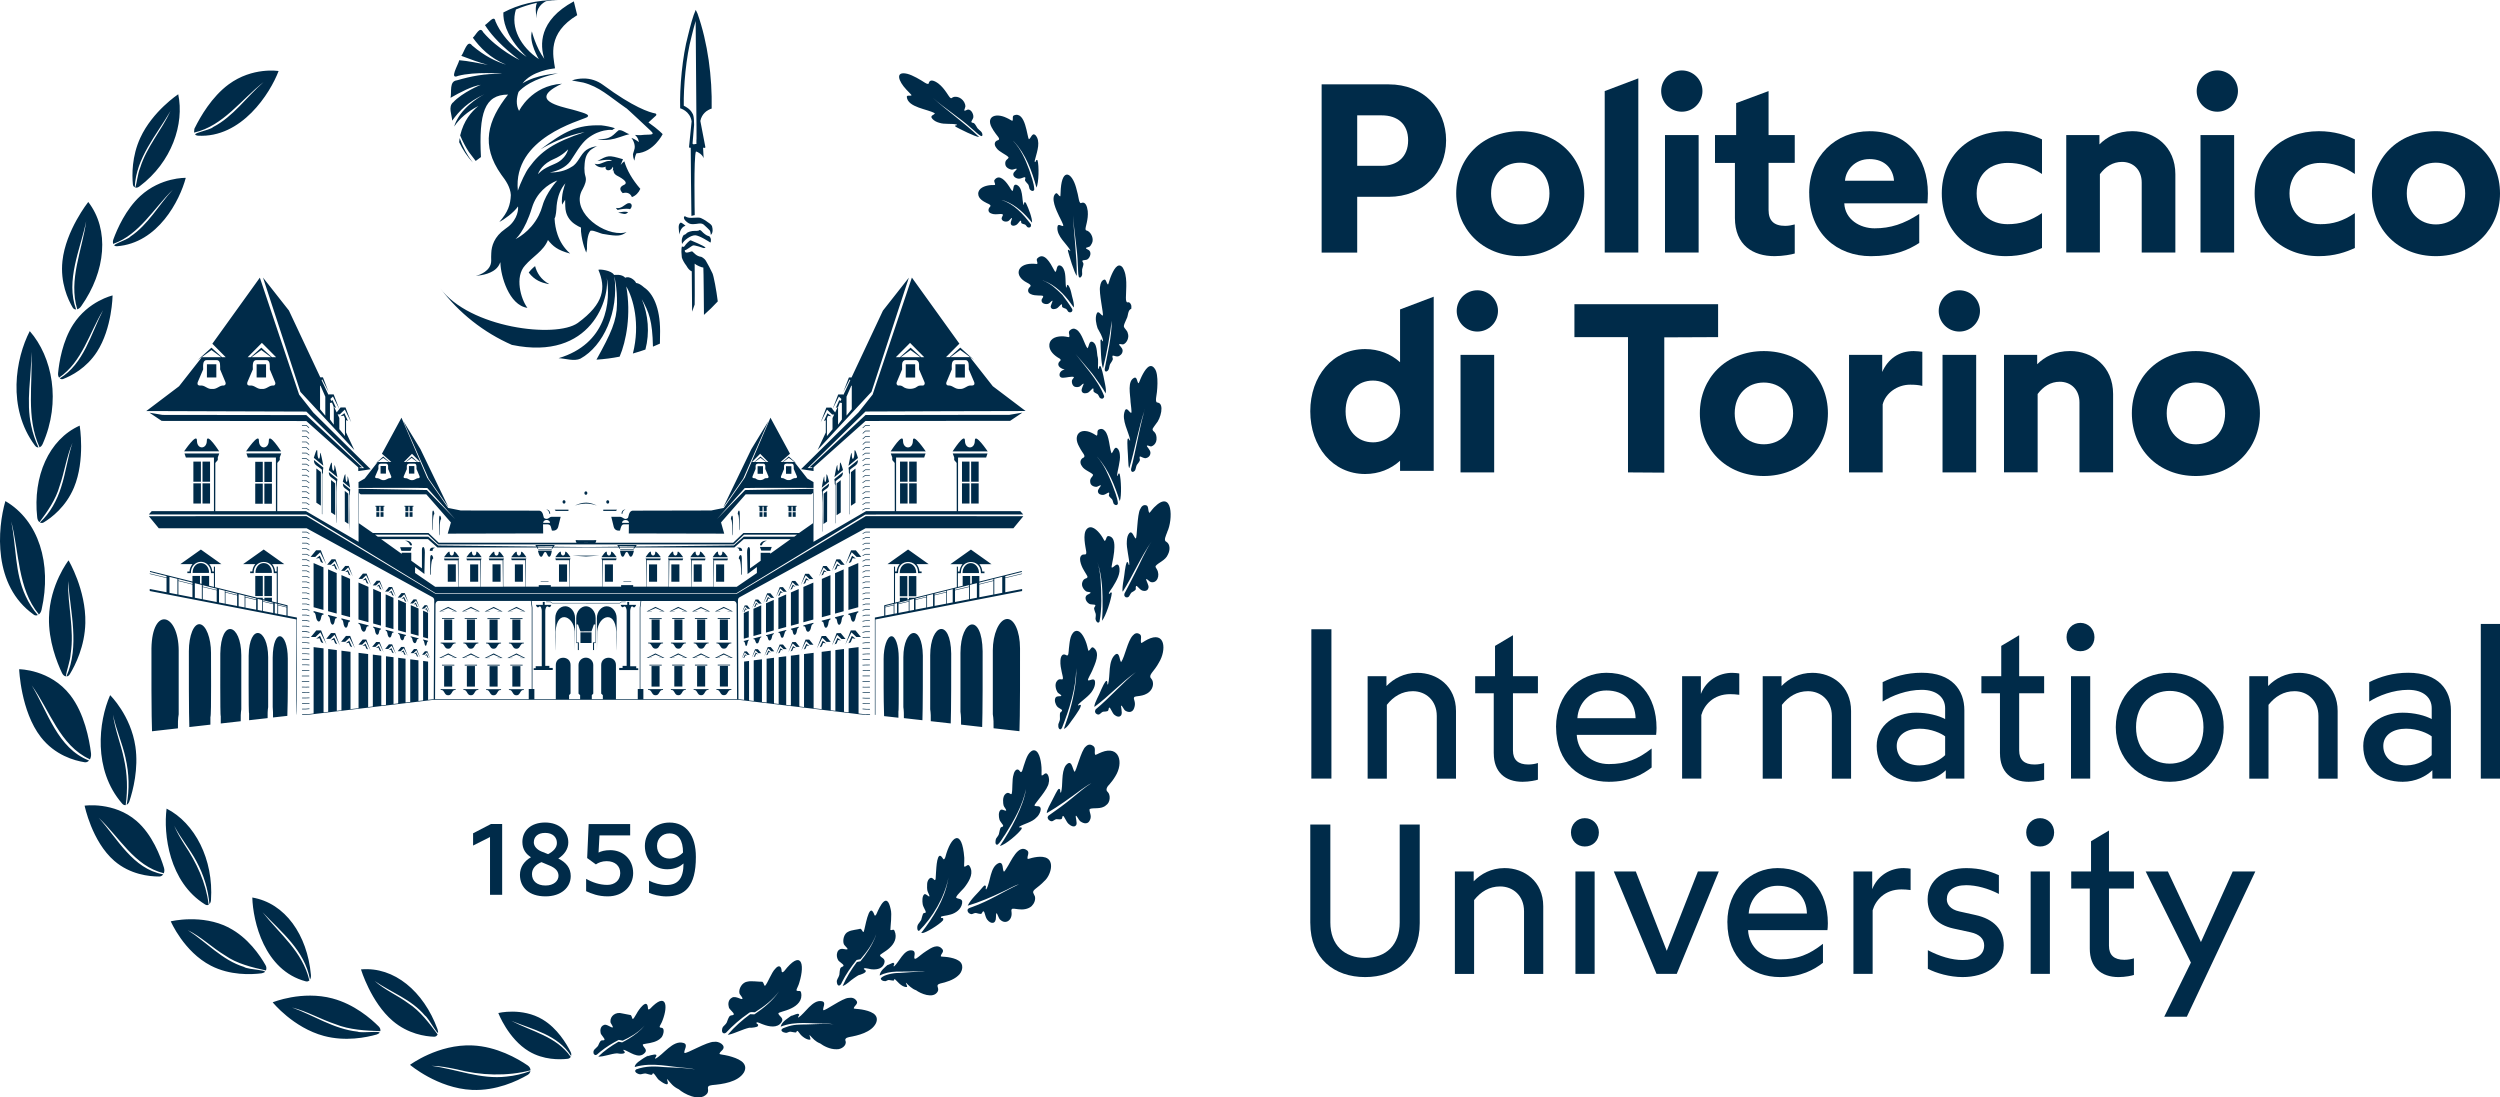 <?xml version="1.0" encoding="UTF-8" standalone="no"?>
<svg
   id="Livello_2"
   data-name="Livello 2"
   viewBox="0 0 699.675 307.27"
   width="247.885"
   height="108.812"
   version="1.1"
   sodipodi:docname="polito.svg"
   xmlns:inkscape="http://www.inkscape.org/namespaces/inkscape"
   xmlns:sodipodi="http://sodipodi.sourceforge.net/DTD/sodipodi-0.dtd"
   xmlns="http://www.w3.org/2000/svg"
   xmlns:svg="http://www.w3.org/2000/svg">
  <sodipodi:namedview
     id="namedview46"
     pagecolor="#ffffff"
     bordercolor="#000000"
     borderopacity="0.25"
     inkscape:showpageshadow="2"
     inkscape:pageopacity="0.0"
     inkscape:pagecheckerboard="0"
     inkscape:deskcolor="#d1d1d1" />
  <defs
     id="defs1">
    <style
       id="style1">
      .cls-1 {
        fill: #002b49;
      }
    </style>
  </defs>
  <g
     id="Livello_1"
     data-name="Livello 1"
     transform="translate(-0.165,-0.039)">
    <g
       id="g23">
      <path
         class="cls-1"
         d="m 370.06,23.66 h 18.77 c 9.76,0 16.08,6.8 16.08,15.68 0,8.88 -6.32,15.81 -16.08,15.81 h -8.81 v 15.61 h -9.96 z m 16.82,22.81 c 4.44,0 7.4,-2.56 7.4,-7.13 0,-4.57 -2.96,-7 -7.4,-7 h -6.86 v 14.13 z"
         id="path1" />
      <path
         class="cls-1"
         d="m 407.74,54.2 c 0,-9.82 7.27,-17.43 17.9,-17.43 10.63,0 17.96,7.6 17.96,17.43 0,9.83 -7.33,17.56 -17.96,17.56 -10.63,0 -17.9,-7.67 -17.9,-17.56 z m 26.11,0 c 0,-5.32 -3.63,-8.61 -8.21,-8.61 -4.58,0 -8.14,3.3 -8.14,8.61 0,5.31 3.63,8.68 8.14,8.68 4.51,0 8.21,-3.23 8.21,-8.68 z"
         id="path2" />
      <path
         class="cls-1"
         d="M 485.78,61.07 V 45.66 h -5.58 v -7.8 h 5.92 v -8.95 l 9.08,-3.37 v 12.31 h 7.33 v 7.8 h -7.33 v 13.19 c 0,2.96 1.48,4.44 4.64,4.44 1.01,0 1.95,-0.2 2.69,-0.4 v 8.14 c -0.87,0.27 -3.3,0.74 -5.65,0.74 -5.99,0 -11.1,-3.03 -11.1,-10.7 z"
         id="path3" />
      <path
         class="cls-1"
         d="m 506.57,54.07 c 0,-10.36 7.47,-17.29 16.89,-17.29 10.43,0 16.35,7.27 16.35,17.43 0,0.81 -0.07,2.22 -0.13,2.76 H 516.4 c 0.2,4.51 4.37,7 8.48,7 4.44,0 8.21,-1.21 12.51,-4.04 v 8.14 c -3.03,1.95 -6.93,3.7 -13.52,3.7 -9.49,0 -17.29,-6.32 -17.29,-17.69 z m 23.75,-3.43 c -0.2,-3.1 -2.35,-6.06 -6.86,-6.06 -4.1,0 -6.66,3.1 -6.86,6.06 h 13.73 z"
         id="path4" />
      <path
         class="cls-1"
         d="m 553.46,54.2 c 0,5.78 4.04,8.61 8.68,8.61 3.5,0 6.32,-0.88 9.62,-3.1 v 9.76 c -2.42,1.14 -5.72,2.29 -10.09,2.29 -10.36,0 -17.97,-7.13 -17.97,-17.56 0,-10.43 7.6,-17.43 17.97,-17.43 4.37,0 7.67,1.14 10.09,2.29 v 9.69 c -3.3,-2.15 -6.12,-3.1 -9.62,-3.1 -4.64,0 -8.68,2.96 -8.68,8.55 z"
         id="path5" />
      <path
         class="cls-1"
         d="m 578.56,37.85 h 9.28 v 2.62 c 2.09,-2.09 5.05,-3.7 9.22,-3.7 6.19,0 12.04,4.24 12.04,12.04 v 21.93 h -9.42 V 51.16 c 0,-3.57 -2.35,-5.79 -5.52,-5.79 -2.56,0 -4.64,1.35 -6.19,3.43 v 21.93 h -9.42 v -32.9 z"
         id="path6" />
      <path
         class="cls-1"
         d="m 641.06,54.2 c 0,5.78 4.04,8.61 8.68,8.61 3.5,0 6.32,-0.88 9.62,-3.1 v 9.76 c -2.42,1.14 -5.72,2.29 -10.09,2.29 -10.36,0 -17.97,-7.13 -17.97,-17.56 0,-10.43 7.6,-17.43 17.97,-17.43 4.37,0 7.67,1.14 10.09,2.29 v 9.69 c -3.3,-2.15 -6.12,-3.1 -9.62,-3.1 -4.64,0 -8.68,2.96 -8.68,8.55 z"
         id="path7" />
      <path
         class="cls-1"
         d="m 664.14,54.2 c 0,-9.82 7.27,-17.43 17.9,-17.43 10.63,0 17.96,7.6 17.96,17.43 0,9.83 -7.33,17.56 -17.96,17.56 -10.63,0 -17.9,-7.67 -17.9,-17.56 z m 26.11,0 c 0,-5.32 -3.63,-8.61 -8.21,-8.61 -4.58,0 -8.14,3.3 -8.14,8.61 0,5.31 3.63,8.68 8.14,8.68 4.51,0 8.21,-3.23 8.21,-8.68 z"
         id="path8" />
      <path
         class="cls-1"
         d="m 455.84,94.43 h -15 v -9.22 h 40.23 v 9.22 L 466,94.5 v 37.88 l -10.16,-0.07 z"
         id="path9" />
      <path
         class="cls-1"
         d="m 475.96,115.76 c 0,-9.82 7.27,-17.42 17.9,-17.42 10.63,0 17.96,7.6 17.96,17.42 0,9.82 -7.33,17.56 -17.96,17.56 -10.63,0 -17.9,-7.67 -17.9,-17.56 z m 26.11,0 c 0,-5.31 -3.63,-8.61 -8.21,-8.61 -4.58,0 -8.14,3.3 -8.14,8.61 0,5.31 3.63,8.68 8.14,8.68 4.51,0 8.21,-3.23 8.21,-8.68 z"
         id="path10" />
      <path
         class="cls-1"
         d="m 517.74,99.41 h 9.28 v 4.78 c 1.62,-3.63 4.64,-5.85 8.81,-5.85 0.67,0 2.02,0.13 2.42,0.2 v 9.55 c -1.08,-0.27 -2.15,-0.34 -3.43,-0.34 -3.57,0 -6.86,2.36 -7.67,5.52 v 19.04 h -9.42 v -32.9 z"
         id="path11" />
      <path
         class="cls-1"
         d="m 561.13,99.41 h 9.28 v 2.62 c 2.09,-2.08 5.05,-3.7 9.22,-3.7 6.19,0 12.04,4.24 12.04,12.04 v 21.93 h -9.42 v -19.58 c 0,-3.57 -2.35,-5.79 -5.52,-5.79 -2.56,0 -4.64,1.35 -6.19,3.43 v 21.93 h -9.42 v -32.9 z"
         id="path12" />
      <path
         class="cls-1"
         d="m 596.92,115.76 c 0,-9.82 7.27,-17.42 17.9,-17.42 10.63,0 17.96,7.6 17.96,17.42 0,9.82 -7.33,17.56 -17.96,17.56 -10.63,0 -17.9,-7.67 -17.9,-17.56 z m 26.11,0 c 0,-5.31 -3.63,-8.61 -8.21,-8.61 -4.58,0 -8.14,3.3 -8.14,8.61 0,5.31 3.63,8.68 8.14,8.68 4.51,0 8.21,-3.23 8.21,-8.68 z"
         id="path13" />
      <g
         id="g17">
        <path
           class="cls-1"
           d="m 137.2,234.41 -4.73,2.38 v -3.43 l 5.02,-2.61 h 3.12 v 19.83 h -3.4 V 234.4 Z"
           id="path14" />
        <path
           class="cls-1"
           d="m 159.81,245.35 c 0,3.17 -2.69,5.67 -7.05,5.67 -4.62,0 -7.17,-2.49 -7.17,-6.03 0,-2.15 1.19,-3.85 3.09,-4.93 -1.39,-0.88 -2.41,-2.18 -2.41,-4.28 0,-3.2 2.44,-5.44 6.37,-5.44 3.93,0 6.49,2.38 6.49,5.58 0,1.9 -1.19,3.48 -2.8,4.5 2.27,1.13 3.48,2.72 3.48,4.93 z m -3.43,-0.11 c 0,-1.13 -0.65,-2.1 -2.58,-2.89 l -2.18,-0.91 c -1.61,0.65 -2.66,1.78 -2.66,3.34 0,2.01 1.47,3.2 3.8,3.2 2.33,0 3.63,-1.3 3.63,-2.75 z m -6.91,-9.38 c 0,1.16 0.91,2.07 2.1,2.58 l 1.9,0.76 c 1.47,-0.76 2.47,-1.81 2.47,-3.14 0,-1.53 -1.08,-2.81 -3.29,-2.81 -2.21,0 -3.17,1.22 -3.17,2.61 z"
           id="path15" />
        <path
           class="cls-1"
           d="m 177.29,244.5 c 0,3.51 -2.72,6.52 -7.14,6.52 -2.66,0 -4.53,-0.77 -6.03,-1.45 v -3.46 c 1.73,0.99 3.8,1.7 5.92,1.7 2.12,0 3.63,-1.3 3.63,-3.31 0,-2.01 -1.47,-3.34 -3.82,-3.34 -1.3,0 -2.35,0.45 -3,0.91 l -2.44,-1.78 0.42,-9.52 h 11.62 v 3.17 h -8.59 l -0.26,4.82 c 0.71,-0.37 1.73,-0.68 3.29,-0.68 3.51,0 6.4,2.52 6.4,6.43 z"
           id="path16" />
        <path
           class="cls-1"
           d="m 181.73,249.99 v -3.37 c 1.36,0.71 3.29,1.22 4.82,1.22 3.26,0 4.84,-1.78 4.84,-6.03 -0.85,0.77 -2.32,1.62 -4.56,1.62 -3.63,0 -6.26,-2.55 -6.26,-6.54 0,-3.99 3.12,-6.54 6.91,-6.54 4.65,0 7.37,3.57 7.37,9.63 0,8.25 -3.03,11.05 -8.3,11.05 -1.76,0 -3.85,-0.54 -4.82,-1.02 z m 9.52,-11.25 c 0,-3.46 -1.28,-5.35 -3.8,-5.35 -2.01,0 -3.48,1.44 -3.48,3.51 0,2.07 1.42,3.54 3.48,3.54 1.64,0 3,-0.85 3.8,-1.7 z"
           id="path17" />
      </g>
      <polygon
         class="cls-1"
         points="449.32,70.75 458.73,70.75 458.73,21.98 458.72,21.98 449.32,25.54 "
         id="polygon17" />
      <path
         class="cls-1"
         d="m 466.2,70.75 h 9.42 v -32.9 h -9.42 z m 4.71,-39.43 c 3.19,0 5.78,-2.59 5.78,-5.78 0,-3.19 -2.59,-5.78 -5.78,-5.78 -3.19,0 -5.78,2.59 -5.78,5.78 0,3.19 2.59,5.78 5.78,5.78 z"
         id="path18" />
      <path
         class="cls-1"
         d="m 616.14,70.75 h 9.42 v -32.9 h -9.42 z m 4.71,-39.43 c 3.19,0 5.78,-2.59 5.78,-5.78 0,-3.19 -2.59,-5.78 -5.78,-5.78 -3.19,0 -5.78,2.59 -5.78,5.78 0,3.19 2.59,5.78 5.78,5.78 z"
         id="path19" />
      <path
         class="cls-1"
         d="m 408.95,132.31 h 9.42 v -32.9 h -9.42 z m 4.71,-39.43 c 3.19,0 5.78,-2.59 5.78,-5.78 0,-3.19 -2.59,-5.78 -5.78,-5.78 -3.19,0 -5.78,2.59 -5.78,5.78 0,3.19 2.59,5.78 5.78,5.78 z"
         id="path20" />
      <path
         class="cls-1"
         d="m 543.91,132.31 h 9.42 v -32.9 h -9.42 z m 4.71,-39.43 c 3.19,0 5.78,-2.59 5.78,-5.78 0,-3.19 -2.59,-5.78 -5.78,-5.78 -3.19,0 -5.78,2.59 -5.78,5.78 0,3.19 2.59,5.78 5.78,5.78 z"
         id="path21" />
      <path
         class="cls-1"
         d="m 401.43,83.12 -9.41,3.56 v 14.78 c -2.58,-2.31 -5.92,-3.68 -9.78,-3.68 -9.12,0 -15.36,7.6 -15.36,17.42 0,9.82 6.24,17.56 15.36,17.56 3.85,0 7.19,-1.38 9.78,-3.71 v 2.83 h 9.42 V 83.1 h -0.01 z m -17.04,40.77 c -4.22,0 -7.62,-3.23 -7.62,-8.68 0,-5.45 3.4,-8.61 7.62,-8.61 4.22,0 7.4,3.08 7.64,8.05 v 1.15 c -0.24,5.09 -3.52,8.1 -7.64,8.1 z"
         id="path22" />
      <path
         class="cls-1"
         d="m 101.37,180.55 1.05,-1.01 1.33,2.63 -1.18,-3.06 h -1.02 l -1.18,1.44 z m 0.15,0.36 0.71,-0.11 0.34,0.85 0.5,0.24 -0.73,-1.62 z m 2.98,-5.15 c 0.28,0.04 0.41,0.3 0.5,0.82 0.15,1.28 0.94,1.77 1.18,0.29 0.09,-0.47 0.24,-0.65 0.5,-0.55 0,0 0,-0.27 0,-0.27 -0.87,-0.23 -1.31,-0.34 -2.18,-0.57 z m 2.18,-9.87 -2.18,-0.95 v 9.68 l 2.18,0.6 z m -0.52,-2.2 -0.73,0.57 0.64,-0.1 0.3,0.76 0.45,0.22 -0.65,-1.45 z m 136.18,8.68 h 1.24 v -0.18 h -1.25 l -0.83,0.26 0.04,0.17 z m -137.17,8.78 1,-0.95 1.25,2.49 -1.12,-2.89 h -0.97 l -1.12,1.36 h 0.95 z m 0.14,0.34 0.67,-0.11 0.32,0.8 0.47,0.23 -0.69,-1.53 -0.78,0.6 z m 4.86,-14.08 -2.18,-0.95 v 9.12 l 2.18,0.6 v -8.76 z m -3.81,-4.76 h -0.91 l -1.06,1.29 h 0.9 l 0.94,-0.9 1.19,2.35 z m 135.96,12.81 h 1.25 v -0.18 h -1.27 c 0,0 -0.81,0.22 -0.81,0.22 l 0.04,0.18 z m 0,1.55 h 1.25 v -0.18 h -1.27 c 0,0 -0.81,0.2 -0.81,0.2 l 0.03,0.18 0.79,-0.19 z m -141.94,-2.3 c 0.34,0.05 0.52,0.34 0.64,0.9 0.18,1.36 1.19,1.95 1.52,0.37 0.11,-0.5 0.33,-0.67 0.64,-0.55 0,0 0,-0.29 0,-0.29 -1.12,-0.29 -1.68,-0.43 -2.79,-0.72 v 0.3 z m 141.11,-0.79 0.03,0.18 0.8,-0.18 h 1.25 v -0.18 c -0.7,0 -1.37,-0.03 -2.08,0.18 z m -152.98,-19.81 -1.53,1.86 h 1.3 l 1.37,-1.3 1.72,3.41 -1.53,-3.96 h -1.32 z m 4.15,25.21 0.8,-0.13 0.38,0.96 0.57,0.27 -0.82,-1.83 -0.93,0.72 z m 1.27,-22.68 h -1.08 l -1.25,1.52 h 1.06 l 1.12,-1.07 1.4,2.78 -1.25,-3.24 z m 147.57,34.32 h 2.06 v -0.18 h -2.06 z m -149.01,-12.04 1.19,-1.14 1.5,2.97 -1.33,-3.46 h -1.16 l -1.33,1.62 h 1.13 z m -2.59,-2.38 h -1.32 l -1.53,1.86 h 1.3 l 1.37,-1.3 1.72,3.41 -1.53,-3.96 z m -2.09,-6.48 2.76,0.76 v -11.93 l -2.76,-1.2 v 12.38 z m 0.73,8.81 0.92,-0.14 0.44,1.1 0.65,0.31 -0.94,-2.1 -1.06,0.83 z m 5.15,-21 -0.87,0.68 0.75,-0.12 0.36,0.9 0.53,0.26 z m -3.21,-0.16 -0.94,-2.1 -1.06,0.83 0.92,-0.14 0.44,1.1 0.65,0.31 z m -4.66,34.81 0.78,-0.02 v -0.18 c -0.47,0.03 -1.58,0.01 -2.06,0 0,0 0,0.18 0,0.18 l 1.29,0.02 z m 14.56,-19.03 2.79,0.76 v -9.89 l -2.79,-1.22 z m -15.85,17.46 h 2.06 c 0,0 0,-0.18 0,-0.18 h -2.06 z m 9.75,-30.45 -2.41,-1.05 v 11.72 l 2.41,0.66 z m -2.41,12.04 c 0.31,0.05 0.45,0.36 0.55,0.97 0.16,1.56 1.04,2.12 1.31,0.32 0.1,-0.56 0.26,-0.79 0.55,-0.68 0,0 0,-0.33 0,-0.33 -0.96,-0.25 -1.45,-0.37 -2.41,-0.63 v 0.34 z m -7.34,16.86 c 0.49,0 1.58,0 2.06,0 0,0 0,-0.18 0,-0.18 h -2.06 z m 12.14,-9.66 1.21,-1.15 1.52,3 -1.35,-3.5 h -1.17 l -1.35,1.64 h 1.15 z m -1.07,-6.25 c 0.31,0.05 0.45,0.34 0.55,0.93 0.16,1.48 1.04,2.03 1.31,0.32 0.1,-0.54 0.26,-0.75 0.55,-0.64 0,0 0,-0.31 0,-0.31 -0.96,-0.25 -1.45,-0.37 -2.41,-0.63 v 0.32 z m 1.83,-13.88 -0.79,0.61 0.68,-0.11 0.33,0.82 0.48,0.23 -0.7,-1.56 z m 0.22,-1.12 h -0.98 l -1.14,1.38 h 0.97 l 1.01,-0.97 1.28,2.53 z m 3.93,4.03 0.74,-0.12 0.35,0.88 0.52,0.25 -0.76,-1.68 -0.85,0.66 z m -4.73,17.62 0.81,-0.13 0.39,0.97 0.57,0.28 -0.83,-1.85 z m 5.82,-19.49 h -1.06 l -1.22,1.49 h 1.04 l 1.09,-1.04 1.37,2.73 -1.22,-3.17 z m 139.65,19.44 h 1.25 v -0.18 h -1.26 c 0,0 -0.81,0.12 -0.81,0.12 l 0.02,0.18 z m 0,1.55 h 1.25 v -0.18 h -1.26 l -0.81,0.1 0.02,0.18 z M 87.81,171.49 c 0.35,0.05 0.52,0.38 0.63,1.04 0.18,1.64 1.19,2.27 1.5,0.36 0.11,-0.6 0.3,-0.83 0.63,-0.7 0,0 0,-0.35 0,-0.35 l -2.76,-0.72 v 0.36 z m 155.76,17.72 h -2.06 v 0.18 h 2.06 z m -145.55,-27.1 -2.41,-1.05 v 11.12 l 2.41,0.66 z m 9.97,14.53 c 0.27,0.04 0.41,0.29 0.5,0.77 0.14,1.21 0.94,1.69 1.19,0.29 0.09,-0.44 0.25,-0.61 0.5,-0.51 0,0 0,-0.25 0,-0.25 -0.87,-0.23 -1.31,-0.34 -2.18,-0.57 v 0.26 z m 134.34,1.92 h 1.25 v -0.18 c -0.52,-0.02 -1.57,0 -2.07,0.13 0,0 0.02,0.18 0.02,0.18 z M 67.41,201.98 c -0.03,-0.93 0,-2.43 0.16,-3.32 0,0 0,-15.16 0,-15.16 -0.05,-8.92 -5.72,-10.45 -5.88,-0.45 0.02,0.39 -0.09,17.69 0.13,17.48 0,0 0,2.08 0,2.08 2.24,-0.25 3.35,-0.38 5.59,-0.63 z m 174.08,-43.36 0.06,0.17 0.8,-0.37 h 1.24 v -0.18 h -1.25 l -0.84,0.38 z m 2.09,-1.93 h -1.25 l -0.84,0.42 0.06,0.17 0.8,-0.4 h 1.24 v -0.18 z m -1.24,-1.37 h 1.24 v -0.18 h -1.25 l -0.84,0.43 0.07,0.16 0.79,-0.42 z m -132.73,10.12 -0.73,0.57 0.63,-0.1 0.3,0.76 0.45,0.22 z m 131.94,-11.24 0.79,-0.43 h 1.23 v -0.18 h -1.25 l -0.84,0.45 z m 0.79,5.76 h 1.24 v -0.18 h -1.25 l -0.84,0.42 0.06,0.17 z m 0,6.2 h 1.24 v -0.18 h -1.25 l -0.84,0.32 0.05,0.17 z m -0.85,-1.46 0.04,0.17 0.8,-0.27 h 1.24 v -0.18 h -1.25 l -0.83,0.27 z m 0.85,-3.19 h 1.24 v -0.18 h -1.25 l -0.84,0.37 0.06,0.17 0.8,-0.36 z m 0,1.55 h 1.24 v -0.18 h -1.25 l -0.84,0.33 0.05,0.17 z m -0.85,-10.62 0.06,0.17 0.8,-0.39 h 1.24 v -0.18 h -1.25 l -0.84,0.41 z M 83.14,200.2 v -26.68 c 0,0 0,-0.57 0,-0.57 0,0 -2.62,-0.51 -2.62,-0.51 v -2.92 l -2.73,-0.68 v -10.15 h -0.31 v 1.36 h -0.45 c -0.05,-0.79 -0.36,-1.51 -0.83,-2.06 h 3.4 l -5.76,-4.09 -5.76,4.09 h 3.4 c -0.47,0.55 -0.78,1.27 -0.83,2.06 h -0.6 v 0.46 h 1 c -0.19,-4 5.5,-4.26 5.6,-0.23 0,0 0,0.23 0,0.23 h 0.84 c 0,0 0,8.25 0,8.25 -0.32,-0.08 -1.01,-0.25 -1.34,-0.34 0,0 0,-1.02 0,-1.02 h -2.11 v 0.5 l -0.45,-0.11 V 167.4 H 72.04 L 60.2,164.45 v -5.75 h -0.31 v 1.36 h -0.45 c -0.05,-0.79 -0.36,-1.51 -0.83,-2.06 h 3.4 l -5.76,-4.09 -5.76,4.09 h 3.4 c -0.47,0.55 -0.78,1.27 -0.83,2.06 h -0.6 v 0.46 h 1 c -0.11,-1.69 1.17,-3.19 2.8,-3.18 1.63,-0.01 2.91,1.49 2.8,3.18 0,0 0.84,0 0.84,0 v 3.86 l -1.34,-0.34 v -2.74 h -2.11 v 2.21 L 56,163.4 v -2.1 h -2.11 v 1.57 c 0,0 -6.43,-1.6 -6.44,-1.61 0,0 -5.45,-1.36 -5.45,-1.36 v 0.28 l 4.63,1.16 v 0.42 l -4.7,-1.15 v 0.14 l 4.7,1.15 v 3.96 l -4.7,-0.91 v 0.57 L 83,173.48 c 0.08,-0.03 -0.23,27.05 0.16,26.71 z m -33.45,-33.73 -2.23,-0.43 v -4.48 l 2.23,0.56 v 4.36 z m 4.2,0.81 -3.94,-0.76 v -3.8 l 3.94,0.99 z m 0,-3.71 -3.94,-0.99 v -0.4 l 3.94,0.99 z m 2.63,4.22 -1.96,-0.38 v -4.08 l 1.96,0.49 z m 4.16,0.81 -3.91,-0.76 v -3.42 l 3.91,0.92 v 3.25 z m 0,-3.4 -3.91,-0.92 v -0.39 l 3.91,0.98 v 0.34 z m 2.27,3.84 -1.62,-0.31 v -3.7 l 1.62,0.4 z m 3.45,0.67 -3.26,-0.63 v -3.13 l 3.26,0.8 v 2.97 z m 0,-3.11 -3.26,-0.8 v -0.32 l 3.26,0.82 z m 2.1,3.52 -1.68,-0.33 v -3.39 l 1.68,0.42 z m 3.23,0.63 -3.02,-0.58 v -2.85 l 3.02,0.74 v 2.7 z m 0,-2.85 -3.02,-0.74 v -0.29 l 3.02,0.75 v 0.27 z m 1.7,3.17 -1.27,-0.25 v -3.09 l 1.27,0.32 z m 3.08,0.6 -2.87,-0.56 v -2.6 l 2.87,0.7 z m 0,-2.61 -2.87,-0.7 v -0.26 l 2.87,0.72 z m 1.15,2.83 -0.72,-0.14 v -2.82 l 0.72,0.18 z m 2.56,0.49 -2.34,-0.45 v -2.39 l 2.34,0.57 z m 0,-2.42 -2.34,-0.57 v -0.23 l 2.34,0.59 v 0.22 z m -21.3,30.84 c 0.33,-0.27 0.12,-17.13 0.17,-17.95 0,-4.18 -1.39,-7.78 -3.1,-8.03 -1.71,-0.25 -3.1,3.13 -3.1,7.56 -0.03,2.79 0,18.83 0.13,21.23 2.36,-0.27 3.54,-0.4 5.9,-0.67 v -2.13 z m -0.36,-40.36 c -0.06,-3.67 -4.59,-3.65 -4.63,0.02 0,-0.02 4.66,0.03 4.63,-0.02 z m 17.58,6.5 v -5.65 h -2.11 v 5.65 z m 0.02,-6.5 c -0.06,-3.67 -4.59,-3.65 -4.63,0.02 0,-0.02 4.66,0.03 4.63,-0.02 z m 167.43,-9.96 h -1.25 l -0.84,0.42 0.06,0.17 0.79,-0.41 h 1.24 z M 49.83,203.96 c -0.04,-1.1 0,-2.87 0.21,-3.92 0,0 0,-17.88 0,-17.88 -0.07,-10.51 -7.42,-12.46 -7.63,-0.58 -0.04,3.05 0,20.58 0.16,23.21 2.9,-0.33 4.35,-0.49 7.25,-0.82 z m 30.63,-3.48 c 0.19,-5.94 0.11,-10.08 0.13,-16.01 -0.03,-7.74 -4.12,-8.88 -4.23,-0.32 0,0 0,13.81 0,13.81 0.09,0.79 0.11,2.17 0.09,2.97 1.6,-0.18 2.41,-0.27 4.01,-0.45 z m -25.43,40.78 c 1.97,3.6 3.27,7.78 3.61,11.92 0.25,-0.25 0.42,-0.65 0.44,-1.16 0.77,-11.32 -4.51,-21.55 -12.43,-25.57 -0.92,7.16 0.68,20.57 10.77,26.83 0.4,0.27 0.81,0.25 1.12,0.02 h -0.12 c -0.73,-6.13 -3.4,-11.72 -6.76,-16.77 -1.04,-1.67 -2.09,-3.37 -2.88,-5.28 1.87,3.59 4.36,6.45 6.27,10.03 z M 242.35,167.7 h 1.24 v -0.18 h -1.25 l -0.83,0.3 0.05,0.17 0.8,-0.29 z M 74.94,201.11 c -0.03,-0.86 0,-2.24 0.15,-3.07 0,0 0,-13.99 0,-13.99 -0.05,-8.23 -5.31,-9.65 -5.46,-0.41 0.02,0.33 -0.08,16.37 0.12,16.14 0,0 0,1.92 0,1.92 2.07,-0.23 3.11,-0.35 5.19,-0.59 z m -3.46,-34.17 h 2.11 v -5.65 h -2.11 z m 172.11,-18.01 h -1.25 l -0.84,0.44 0.07,0.16 0.79,-0.43 h 1.23 v -0.18 z m -1.24,20.32 h 1.24 v -0.18 h -1.25 l -0.83,0.29 0.05,0.17 0.8,-0.28 z m -130.85,8.27 c 0.27,0.04 0.41,0.27 0.5,0.73 0.14,1.13 0.93,1.6 1.19,0.29 0.09,-0.42 0.25,-0.56 0.5,-0.47 v -0.24 c -0.87,-0.23 -1.31,-0.34 -2.18,-0.57 v 0.25 z m 1.63,-10.39 -0.73,0.57 0.64,-0.1 0.3,0.76 0.45,0.22 -0.65,-1.45 z m 0.2,-1.04 h -0.91 l -1.06,1.28 h 0.9 l 0.94,-0.9 1.19,2.35 -1.06,-2.74 z m -1.14,16.28 0.87,-0.83 1.1,2.17 -0.97,-2.53 h -0.84 l -0.98,1.19 h 0.83 z m 129.31,-11.52 0.04,0.18 0.79,-0.23 h 1.25 v -0.18 h -1.27 c 0,0 -0.81,0.23 -0.81,0.23 z m -129.19,11.82 0.59,-0.09 0.28,0.7 0.41,0.2 -0.6,-1.34 z m -3.57,-0.93 0.94,-0.9 1.19,2.35 -1.06,-2.74 h -0.91 l -1.06,1.29 z m 1.07,-17.34 h -0.91 l -1.06,1.28 h 0.9 l 0.94,-0.9 1.19,2.35 -1.06,-2.74 z m 3.85,4.52 -2.18,-0.95 v 8.55 l 2.18,0.6 z m 5.24,0.57 -0.8,0.97 h 0.68 l 0.71,-0.68 0.89,1.77 -0.79,-2.06 z m -10.03,12.58 0.63,-0.1 0.3,0.76 0.45,0.22 -0.65,-1.45 z m 10.1,1.53 0.48,-0.07 0.23,0.57 0.34,0.16 -0.49,-1.09 -0.55,0.43 z m -0.5,-5.16 1.39,0.38 v -7.2 l -1.39,-0.6 z m 1.46,-7.07 -0.49,-1.09 -0.55,0.43 0.48,-0.07 0.23,0.57 0.34,0.16 z m -0.25,11.02 h -0.69 l -0.8,0.97 h 0.68 l 0.71,-0.68 0.89,1.77 -0.8,-2.06 z m -1.2,-3.08 c 0.4,0.03 0.34,1.56 0.69,1.52 0.39,0.15 0.28,-1.34 0.69,-1.17 0,0 0,-0.21 0,-0.21 -0.56,-0.14 -0.83,-0.22 -1.39,-0.36 v 0.21 z m -1.76,2.47 h -0.8 l -0.93,1.13 h 0.79 l 0.83,-0.79 1.04,2.07 -0.93,-2.4 z m -0.82,1.41 0.56,-0.09 0.27,0.67 0.39,0.19 -0.57,-1.27 -0.64,0.5 z m -0.1,-15.32 -0.93,1.13 h 0.79 l 0.83,-0.79 1.04,2.06 -0.93,-2.4 z m 1.2,2.19 -0.57,-1.27 -0.64,0.5 0.56,-0.09 0.27,0.67 0.39,0.19 z m -2.01,8.36 c 0.26,0.04 0.41,0.26 0.5,0.69 0.14,1.05 0.93,1.51 1.19,0.29 0.08,-0.39 0.26,-0.52 0.5,-0.42 v -0.22 c -0.87,-0.23 -1.31,-0.34 -2.18,-0.57 v 0.23 z m 81.27,-8.44 -2.47,1.28 h 1.46 v -0.06 c 0,0 -0.99,0 -0.99,0 l 2.04,-0.89 2.04,0.89 h -0.99 v 0.06 c 0,0 1.46,0 1.46,0 -0.02,0 -2.53,-1.32 -2.55,-1.28 z m -53.76,23.26 c 1.16,-0.15 0.89,1.52 2.09,1.48 1.2,0.04 0.93,-1.62 2.09,-1.48 0,0 0,-0.23 0,-0.23 h -4.18 z m -57.94,-5.4 h 1.25 c 0,0 0.81,0.07 0.81,0.07 v -0.18 c 0,0 -0.81,-0.07 -0.81,-0.07 h -1.25 z m 53.68,-17.87 -2.53,1.29 h 1.46 c 0.09,-0.12 -0.9,-0.03 -0.99,-0.06 l 2.04,-0.89 2.04,0.89 h -0.99 c -0.1,0.13 1.46,0.03 1.46,0.06 -0.03,0 -2.46,-1.28 -2.49,-1.29 z m 7.48,22.32 v -5.74 h -2.26 v 5.74 z m 0,-13.03 v -5.74 h -2.26 v 5.74 z m -1.11,3.74 -2.53,1.29 h 1.46 c 0.09,-0.12 -0.91,-0.03 -0.99,-0.06 l 2.04,-0.89 2.04,0.89 h -0.99 c -0.1,0.13 1.46,0.03 1.46,0.06 -0.03,-0.01 -2.46,-1.28 -2.49,-1.29 z m -8.49,-2.79 c 1.16,-0.15 0.89,1.52 2.09,1.48 1.2,0.04 0.93,-1.62 2.09,-1.48 0,0 0,-0.23 0,-0.23 h -4.18 z m 10.19,-7.07 h -3.46 v 0.23 h 3.46 z m -10.19,20.1 c 1.16,-0.15 0.89,1.52 2.09,1.48 1.2,0.04 0.93,-1.62 2.09,-1.48 0,0 0,-0.23 0,-0.23 h -4.18 z m 49.16,-20.1 h -3.46 v 0.23 h 3.46 z m -45.34,13.03 h -3.46 v 0.23 h 3.46 z m -0.6,-6.91 v -5.74 h -2.26 v 5.74 z m 0,13.03 v -5.74 h -2.26 v 5.74 z m 0.6,-19.15 h -3.46 v 0.23 h 3.46 z m -1.7,9.86 -2.53,1.29 h 1.46 c 0.09,-0.12 -0.9,-0.03 -0.99,-0.06 l 2.04,-0.89 2.04,0.89 h -0.99 c -0.1,0.13 1.46,0.03 1.46,0.06 -0.03,-0.01 -2.46,-1.28 -2.49,-1.29 z m 20.01,-13.21 c -1.53,0 -2.77,1.49 -2.77,3.33 0,0.92 0.02,15.92 0.12,5.19 -0.41,-7.93 5.04,-6.19 5.33,-1.46 0,0 0.06,5.32 0.06,5.32 l 0.03,-9.06 c 0,-1.84 -1.24,-3.33 -2.77,-3.33 z m 5.87,0 c -1.51,-0.01 -2.78,1.48 -2.77,3.32 v 6.98 c 0,0 0.45,0 0.45,0 v 1.97 h 0.29 v -2.15 h -0.62 v -5.03 h 0.37 l 0.68,1.94 c 0,0 1.57,0.02 1.55,-0.01 -0.03,0.03 1.55,0 1.55,0.01 0,0 0.68,-1.94 0.68,-1.94 h 0.37 v 5.03 h -0.62 v 2.15 h 0.29 v -1.97 h 0.45 v -6.98 c 0,-1.8 -1.19,-3.26 -2.68,-3.32 z m 5.78,0 c -1.53,0 -2.77,1.49 -2.77,3.33 l 0.03,9.06 0.06,-5.32 c 0.29,-4.73 5.74,-6.48 5.33,1.46 0.1,10.73 0.12,-4.29 0.12,-5.19 0,-1.84 -1.24,-3.33 -2.77,-3.33 z m -27.4,10.42 c 1.16,-0.15 0.89,1.52 2.09,1.48 1.2,0.04 0.93,-1.62 2.09,-1.48 0,0 0,-0.23 0,-0.23 h -4.18 z m 35.66,6.38 h -1.7 v -15.55 c 0,-0.38 0.26,-1.54 0.73,-1.14 0.43,0.55 0.79,-0.11 0.94,-0.5 0,0 -2.08,0 -1.96,0 v -0.82 h -0.53 v 0.82 h -1.86 c 0.12,0.39 0.44,0.93 0.85,0.52 0.56,-0.42 0.85,0.66 0.84,1.1 0,0 0,15.46 0,15.46 h -1.14 v 0.58 h -0.95 v 0.59 h 5.33 v -0.5 h -0.56 v -0.56 z m 7.13,-0.43 h -3.46 v 0.23 h 3.46 z m -1.77,-3.16 -2.47,1.28 h 1.46 v -0.06 c 0,0 -0.99,0 -0.99,0 l 2.04,-0.89 2.04,0.89 h -0.99 v 0.06 c 0,0 1.46,0 1.46,0 -0.02,0 -2.54,-1.32 -2.55,-1.28 z m 1.17,9.28 v -5.74 h -2.26 v 5.74 z m -3.22,0.95 c 1.16,-0.15 0.89,1.52 2.09,1.48 1.2,0.04 0.93,-1.62 2.09,-1.48 0,0 0,-0.23 0,-0.23 h -4.18 z m -26.88,-24.26 c 0,0 9.47,0 9.48,0 v -0.12 h -9.45 c 0,0 -0.46,-0.32 -0.47,-0.34 0,0 -1.22,0 -1.22,0 v 0.12 h 1.19 l 0.46,0.33 z m 18.97,0 0.46,-0.33 h 1.19 v -0.12 h -1.22 c 0,0 -0.46,0.33 -0.47,0.34 0,0 -9.45,0 -9.45,0 v 0.12 c 0,0 9.48,0.02 9.48,0 z m -28.94,0.99 -2.53,1.29 h 1.46 c 0.09,-0.12 -0.91,-0.03 -0.99,-0.06 l 2.04,-0.89 2.04,0.89 h -0.99 c -0.1,0.13 1.46,0.03 1.46,0.06 -0.03,0 -2.46,-1.28 -2.49,-1.29 z m 17.91,10.12 h 3.11 v -2.99 h -3.11 z m -32.77,0.12 c 1.16,-0.15 0.89,1.52 2.09,1.48 1.2,0.04 0.93,-1.62 2.09,-1.48 0,0 0,-0.23 0,-0.23 h -4.18 z m 24.06,6.27 h -1.14 v -15.46 c 0,-0.45 0.28,-1.51 0.84,-1.1 0.22,0.24 0.56,0.16 0.7,-0.15 l 0.16,-0.37 h -1.86 v -0.82 h -0.53 v 0.82 c 0.12,0 -1.96,0 -1.96,0 l 0.22,0.45 c 0.16,0.31 0.53,0.34 0.72,0.05 0.47,-0.42 0.74,0.77 0.73,1.14 0,0 0,15.55 0,15.55 H 150 v 0.56 h -0.56 v 0.5 h 5.33 v -0.59 h -0.95 z m -21.94,-16.51 -2.53,1.29 h 1.46 c 0.09,-0.12 -0.91,-0.03 -0.99,-0.06 l 2.04,-0.89 2.04,0.89 h -0.99 c -0.1,0.13 1.46,0.03 1.46,0.06 -0.03,0 -2.46,-1.28 -2.49,-1.29 z m 161.76,49.22 c 0.32,-0.8 -0.11,-3.23 -1.19,-2.45 -0.23,0.18 -0.47,0.43 -0.74,0.43 -0.17,0 0,-1.08 -0.09,-2.3 -0.15,-2.21 -0.79,-5.02 -2.37,-4.72 -1.6,0.55 -2.08,2.95 -2.61,4.36 -0.25,0.72 -0.51,2.39 -1.1,1.44 -0.69,-1.04 -1.52,-0.11 -1.73,0.95 -0.5,1.43 -0.21,4.31 -0.54,5.42 -0.15,0.22 -0.34,0.02 -0.61,-0.14 -0.37,-0.22 -0.7,-0.17 -1.1,0.15 -0.98,0.78 -0.67,2.74 -0.56,3.21 0.11,0.47 0.79,1.11 0.73,1.44 -0.2,0.28 -1.23,-0.59 -1.63,-0.09 -0.58,0.59 -0.45,1.86 -0.26,2.57 0.18,0.71 1.12,1.52 1.05,1.84 -0.07,0.33 -0.32,0.19 -0.62,0.41 -0.29,0.22 -0.44,1.44 -0.58,1.9 -0.1,0.38 -0.61,0.94 -0.77,1.22 -0.16,0.22 -0.47,1.97 0.39,1.71 0.86,-0.65 1.42,-1.92 2.16,-2.88 2.47,-3.9 4.86,-8.12 5.81,-12.67 -0.66,4.71 -4.18,11.35 -7.3,15.91 1.46,-0.21 5.33,-3.54 6.1,-4.79 0.1,-0.86 -0.79,0 -0.69,-0.58 1.24,-0.81 3.68,-1.27 4.86,-2.63 0.77,-0.58 1.91,-2.92 0.47,-3.1 -0.42,-0.03 -0.91,0.02 -1.08,-0.23 0,-0.48 3.94,-4.61 4.01,-6.4 z M 290.49,72.34 c -0.47,0.48 0.09,0.98 -0.03,1.53 -0.04,0.18 -0.73,-0.03 -1.56,0.01 -4.12,0.05 -5.1,3.39 -1.33,5.31 0.61,0.33 1.43,0.71 0.75,1.25 -0.54,0.49 -0.76,1.49 0.3,1.95 1.25,0.63 3.23,0.22 3.44,0.55 0.14,0.37 -0.35,0.69 -0.41,1.04 -0.21,1.08 1.26,1.41 1.94,1.08 0.33,-0.12 0.9,-0.89 1.1,-0.82 0.12,0.26 -0.69,1.5 -0.44,1.88 0.26,0.67 1.1,0.51 1.6,0.29 0.5,-0.21 1.22,-1.25 1.41,-1.17 0.19,0.08 0.05,0.35 0.13,0.67 0.08,0.32 0.83,0.45 1.09,0.6 0.26,0.15 0.5,0.71 0.62,0.8 0.58,0.46 1.4,0.03 1.12,-0.74 -0.77,-1.28 -1.82,-2.68 -2.76,-3.95 -1.6,-1.61 -3.39,-3.31 -5.56,-4.07 0.05,0.03 0.2,0.04 0.3,0.08 3.23,1.17 5.8,3.77 7.74,6.52 0.25,0.35 0.49,0.67 0.71,0.98 0.08,-0.35 0.08,-0.98 -0.2,-2.08 -0.44,-1.39 -0.54,-3.15 -1.41,-4.24 -0.53,-0.09 -0.17,0.82 -0.53,0.72 -0.27,-1.22 0.02,-3.65 -0.62,-5 -0.24,-0.6 -0.6,-1.04 -1.1,-1.17 -0.99,-0.24 -0.83,1.43 -1.23,1.79 -0.1,0.09 -0.3,-0.27 -0.59,-0.81 -0.81,-1.54 -2.59,-4.87 -4.48,-2.99 z m -5.04,132.44 c 0.16,-2.52 0.2,-20.26 0.16,-23.21 0,-4.84 -1.71,-8.51 -3.81,-8.2 -2.11,0.31 -3.81,4.24 -3.81,8.78 v 17.88 c 0.2,1.05 0.25,2.84 0.21,3.92 2.9,0.33 4.35,0.49 7.25,0.82 z M 132.99,179.25 v -5.74 h -2.26 v 5.74 z m 133.22,23.35 c 0.12,-2.13 0.16,-17.07 0.13,-19.56 -0.16,-9.99 -5.83,-8.49 -5.88,0.45 0,0 0,15.16 0,15.16 0.16,0.89 0.19,2.41 0.16,3.32 2.24,0.25 3.35,0.38 5.59,0.63 z m -7.93,-0.9 c 0.11,-1.96 0.15,-15.76 0.12,-18.06 -0.14,-9.22 -5.41,-7.83 -5.46,0.41 0,0 0,13.99 0,13.99 0.14,0.82 0.18,2.22 0.15,3.07 2.07,0.24 3.11,0.35 5.19,0.59 z m 16.73,1.9 c 0.13,-2.31 0.17,-18.53 0.13,-21.23 -0.16,-10.84 -6.16,-9.24 -6.21,0.47 0,0 0,16.48 0,16.48 0.16,0.96 0.2,2.62 0.17,3.61 2.36,0.27 3.54,0.4 5.9,0.67 z m 11.17,-38.64 -4.7,0.91 v -3.96 l 4.7,-1.15 v -0.14 l -4.7,1.15 v -0.42 l 4.63,-1.16 v -0.28 c -2.93,0.73 -8.94,2.23 -11.89,2.97 0,0 0,-1.57 0,-1.57 h -2.11 v 2.1 l -0.45,0.11 v -2.21 h -2.11 v 2.74 l -1.34,0.34 v -3.86 h 0.84 v -0.23 c 0.06,-3.87 5.53,-3.87 5.6,0 0,0 0,0.23 0,0.23 h 1 v -0.46 h -0.6 c -0.05,-0.79 -0.36,-1.51 -0.83,-2.06 h 3.4 l -5.76,-4.09 -5.76,4.09 h 3.4 c -0.47,0.55 -0.78,1.27 -0.83,2.06 h -0.45 v -1.36 h -0.31 v 5.75 l -11.84,2.95 h -1.55 v 0.39 l -0.45,0.11 v -0.5 h -2.11 v 1.02 l -0.77,0.19 h -0.03 c 0,0 -0.55,0.14 -0.55,0.14 v -8.25 h 0.84 v -0.23 c 0.07,-3.87 5.53,-3.87 5.6,0 0,0 0,0.23 0,0.23 h 1 v -0.46 h -0.6 c -0.05,-0.79 -0.36,-1.51 -0.83,-2.06 h 3.4 l -5.76,-4.09 -5.76,4.09 h 3.4 c -0.47,0.55 -0.78,1.27 -0.83,2.06 h -0.45 v -1.36 h -0.31 v 10.15 l -2.73,0.68 v 2.92 l -2.62,0.51 v 0.57 c 0,0 0,26.68 0,26.68 h 0.16 v -26.71 l 41.07,-7.96 v -0.57 z m -35.95,6.96 -2.34,0.45 v -2.27 l 2.34,-0.57 z m 0,-2.54 -2.34,0.57 v -0.22 l 2.34,-0.59 v 0.23 z m 0.93,2.36 -0.72,0.14 v -2.78 l 0.72,-0.18 z m 3.29,-0.64 -2.87,0.56 v -2.46 l 2.87,-0.7 z m 0,-2.75 -2.87,0.7 v -0.24 l 2.87,-0.72 z m 1.48,2.46 -1.27,0.25 v -3.02 l 1.27,-0.32 z m 3.44,-0.67 -3.02,0.58 v -2.7 l 3.02,-0.74 v 2.85 z m 0,-3 -3.02,0.74 v -0.27 l 3.02,-0.75 v 0.29 z m 1.89,2.63 -1.68,0.33 v -3.3 l 1.68,-0.42 z m 3.69,-0.71 -3.26,0.63 v -2.97 l 3.26,-0.8 v 3.13 z m 0,-3.28 -3.26,0.8 v -0.3 l 3.26,-0.82 z m 1.81,2.93 -1.62,0.31 v -3.61 l 1.62,-0.4 z m 4.56,-0.88 -3.91,0.76 v -3.25 l 3.91,-0.92 v 3.42 z m 0,-3.56 -3.91,0.92 v -0.34 l 3.91,-0.98 v 0.39 z m 2.21,3.13 -1.96,0.38 v -3.97 l 1.96,-0.49 z m 4.62,-0.89 -3.94,0.76 v -3.57 l 3.94,-0.99 z m 0,-3.94 -3.94,0.99 v -0.4 l 3.94,-0.99 z m 2.48,3.46 -2.23,0.43 v -4.36 l 2.23,-0.56 v 4.48 z m 30.96,-1.68 c 0.99,-1.63 2.37,-3.86 1.73,-5.77 -0.51,-1.27 -1.51,0.47 -2.01,0.38 -0.26,-0.05 0.42,-2.19 0.64,-4.38 0.13,-1.52 0.38,-4.21 -1.57,-4.45 -0.63,-0.04 -0.57,0.98 -1.01,1.36 -0.14,0.12 -0.48,-0.78 -1.07,-1.59 -1.07,-1.49 -2.8,-3.09 -4.03,-1.7 -1.21,1.37 -0.31,5.01 -0.13,6.22 0.19,1.51 -0.71,0.42 -1.38,1.18 -0.93,0.96 0.28,3.5 0.93,4.47 0.55,1.04 1.37,1.67 0.24,1.97 -0.29,0.12 -0.64,0.32 -0.87,0.98 -0.45,1.32 0.72,2.37 1.03,2.59 0.31,0.22 1.17,0.11 1.27,0.37 0.05,0.13 -0.25,0.26 -0.59,0.45 -1.46,0.57 -0.71,2.15 0.2,2.66 0.48,0.32 1.62,0.12 1.72,0.39 0.1,0.27 -0.17,0.37 -0.31,0.75 -0.13,0.37 0.32,1.28 0.42,1.69 0.1,0.41 -0.08,1.18 -0.06,1.38 0,0.42 0.6,1.58 1.12,0.82 0.71,-3.71 0.55,-7.95 0.31,-11.83 -0.16,-1.65 -0.39,-3.41 -0.92,-4.95 1.44,4.13 1.5,8.72 1.48,13.06 -0.04,1.16 -0.08,2.34 -0.16,3.45 1.05,-1.27 2.57,-5.9 2.74,-7.76 -0.31,-0.66 -0.64,0.6 -0.83,0.14 -0.04,-0.32 0.8,-1.36 1.11,-1.87 z M 307.3,91.89 c 0.59,1.1 1.45,2.42 1.56,3.63 -0.23,0.47 -0.41,-1.1 -0.73,-0.15 0.08,1.9 0.12,6.35 0.71,7.81 1.09,-4.32 1.93,-9.04 2.44,-13.35 0.02,2.24 -0.3,4.51 -0.66,6.72 -0.4,2.23 -0.9,4.7 -1.3,6.82 0.04,0.27 -0.08,0.66 0.45,0.71 0.94,-0.36 0.69,-1.24 1.06,-2.08 0.18,-0.34 0.79,-1.08 0.77,-1.5 -0.47,-1.61 0.45,-0.51 1.47,-0.67 0.49,-0.16 1.26,-0.65 1.27,-1.62 0,-0.84 -1.1,-1.51 -0.96,-1.75 0.14,-0.25 0.86,0.12 1.18,-0.01 0.98,-0.38 1.68,-1.97 1.23,-3.09 -0.14,-0.81 -0.89,-1.23 -1.1,-1.86 -0.07,-0.53 0.33,-1.12 0.75,-2.19 0.51,-0.81 0.27,-2.43 1.33,-2.82 0.03,-0.22 0.04,-0.46 0.02,-0.64 0.01,-0.61 -0.5,-1.31 -0.97,-1.17 -0.32,0.15 -0.6,-0.26 -0.56,-1.32 0.02,-2.54 0.56,-6.15 -0.95,-8.47 -1.36,-1.6 -2.58,0.83 -3.34,2.75 -0.42,1.06 -0.62,2.18 -0.76,2.05 -0.43,-0.38 -0.5,-1.54 -1.04,-1.36 -0.7,0.24 -1.02,0.97 -1.14,1.91 -0.4,1.67 1.04,7.78 0.76,8.15 -0.23,0.04 -0.56,-0.42 -0.88,-0.7 -0.33,-0.29 -0.66,-0.39 -0.89,0.31 -0.39,1.23 -0.1,2.67 0.3,3.91 z m 7.65,23.22 c -1,2.55 1.12,5.87 1.51,8.19 -0.26,0.4 -0.32,-0.91 -0.72,-0.34 -0.23,1.14 0.12,4.23 0.14,5.75 0.04,1.36 0.14,2.3 0.33,2.39 1.62,-5.39 2.52,-11.12 4.36,-16.44 0.22,-0.59 -0.15,0.44 -0.19,0.6 -1.46,5.23 -2.35,10.93 -3.68,16.11 0.03,0.3 -0.09,0.67 0.45,0.81 1,-0.21 0.76,-1.17 1.17,-1.97 0.21,-0.34 0.87,-0.99 0.86,-1.43 -0.41,-1.76 0.5,-0.46 1.56,-0.44 0.51,-0.07 1.35,-0.46 1.39,-1.49 0.02,-0.88 -1.14,-1.78 -0.99,-2.01 0.15,-0.24 0.91,0.28 1.24,0.19 0.33,-0.09 1.62,-0.69 1.45,-2.52 -0.04,-0.58 -0.24,-1.19 -0.64,-1.55 -0.98,-0.74 -0.21,-1.15 0.5,-2.25 1.3,-1.4 2.42,-5.63 0.49,-5.95 -0.36,0.04 -0.6,-0.31 -0.48,-1.24 0.3,-1.48 0.87,-6.7 -0.38,-8.27 -1.33,-1.91 -2.74,0.34 -3.64,2.15 -0.5,1.01 -0.79,2.08 -0.92,1.93 -0.39,-0.33 -0.35,-1.59 -1,-1.58 -2.26,0.77 -1.24,4.87 -1.2,6.86 0.04,0.74 0.41,2.81 0.19,3.03 -0.47,0.03 -1.25,-1.87 -1.81,-0.57 z m -1.4,25.23 c 0.55,-1.5 0.37,-6.15 -0.07,-7.67 -0.48,-0.35 -0.37,0.83 -0.69,0.57 0.07,-1.52 0.99,-4.09 0.78,-5.84 -0.05,-0.78 -0.27,-1.44 -0.7,-1.82 -0.86,-0.75 -1.17,1.19 -1.64,1.39 -0.61,-1.46 -0.6,-4.89 -1.83,-6.26 -0.46,-0.55 -1.04,-0.76 -1.77,-0.38 -0.57,0.33 -0.19,1.14 -0.47,1.64 -0.09,0.18 -0.66,-0.38 -1.44,-0.72 -3.3,-1.61 -5.39,0.63 -3.55,3.85 0.49,0.99 1.12,1.85 1.29,2.12 0.34,0.55 0.19,0.89 -0.18,1.01 -0.37,0.13 -1.31,1.04 -0.29,2.4 0.65,1.07 2.51,1.62 3.07,2.32 -0.01,0.59 -0.91,0.85 -0.81,1.95 0.02,1.29 1.39,1.46 1.73,1.46 0.34,0 1.06,-0.56 1.24,-0.42 0.17,0.15 -0.91,1.08 -0.8,1.74 0.09,0.78 0.94,0.96 1.47,0.94 0.93,-0.09 2.04,-1.51 1.6,0.11 0,0.37 0.68,0.83 0.89,1.11 0.21,0.27 0.31,0.98 0.4,1.13 0.27,0.51 1.08,0.78 1.24,0.01 -0.15,-1.73 -0.99,-3.6 -1.6,-5.32 -1.06,-2.62 -2.22,-5.35 -4.05,-7.52 -0.07,-0.08 -0.21,-0.22 -0.24,-0.26 0.04,0.05 0.17,0.15 0.25,0.24 3.02,3.42 4.78,7.94 6.17,12.24 z m -7.76,47.57 c 0.79,-1.93 2.48,-5.14 0.33,-6.57 -0.58,-0.31 -0.79,0.72 -1.3,0.91 -0.16,0.06 -0.25,-0.97 -0.6,-2.02 -0.63,-1.92 -1.86,-4.19 -3.35,-3.38 -1.36,0.95 -1.37,3.33 -1.58,4.83 -0.09,0.78 -0.01,2.37 -0.8,1.77 -0.9,-0.51 -1.51,0.16 -1.57,1.61 -0.13,2.1 0.88,4.54 0.68,5.05 -0.2,0.51 -0.94,-0.41 -1.71,0.7 -0.66,0.85 -0.21,2.41 0.21,3.05 0.22,0.36 1.05,0.66 1.07,0.97 0.02,0.31 -1.28,-0.07 -1.63,0.57 -0.41,0.77 0.02,1.81 0.38,2.35 0.65,0.9 2.26,0.86 0.98,1.79 -0.23,0.31 -0.08,1.42 -0.11,1.88 -0.03,0.45 -0.41,1.16 -0.45,1.38 -0.03,0.22 -0.08,0.92 0.2,1.27 0.43,0.43 0.65,-0.02 0.81,-0.2 2.04,-5.17 3.97,-11.07 3.97,-16.77 0.08,0.93 0.04,1.98 -0.04,2.97 -0.43,4.78 -1.77,9.57 -3.39,14.06 1.01,-0.33 1.95,-2.12 2.75,-3.1 0.42,-0.63 3,-4.08 1.59,-3.59 -0.19,0.11 -0.37,0.24 -0.39,-0.03 1.01,-1.2 3.27,-2.51 4.14,-4.14 0.44,-0.73 0.7,-1.51 0.64,-2.27 -0.13,-1.49 -1.54,-0.18 -1.98,-0.49 -0.15,-0.31 0.88,-1.92 1.14,-2.59 z M 304.5,97.57 c -0.85,-1.01 -1.5,-4.31 -3.11,-5.26 -0.58,-0.37 -1.21,-0.36 -1.87,0.29 -0.51,0.5 0.05,1.15 -0.12,1.77 -0.06,0.2 -0.74,-0.11 -1.61,-0.15 -1.57,-0.09 -3.72,0.28 -3.97,2.3 -0.18,1.76 1.51,3.18 2.87,3.91 0.3,0.2 0.37,0.39 0.2,0.63 -0.72,0.51 -1.15,1.77 1.22,2.48 -1.48,0.2 -1.77,1.73 -1.11,2.12 0.3,0.18 0.39,0.16 0.71,0.15 0.77,0 2.55,-0.49 2.99,-0.19 0.06,0.21 -0.48,0.61 -0.54,0.92 -0.15,0.74 0.21,1.74 1.01,1.85 0.43,0.09 0.87,0 1.04,-0.07 0.35,-0.12 0.97,-0.94 1.18,-0.85 0.2,0.1 -0.73,1.43 -0.51,2.09 0.25,0.77 1.15,0.66 1.68,0.46 0.53,-0.2 1.31,-1.33 1.51,-1.23 0.2,0.1 0.05,0.41 0.12,0.79 0.08,0.38 0.86,0.61 1.12,0.81 0.26,0.2 0.5,0.89 0.61,1 0.11,0.11 0.53,0.41 0.89,0.23 0.36,-0.18 0.36,-0.65 0.36,-0.65 -0.78,-2.2 -2.49,-4.78 -3.98,-6.7 -0.7,-0.86 -4.04,-5.15 -4.06,-5.16 -0.05,-0.03 2.37,2.78 2.68,3.15 0.84,1.02 1.9,2.17 2.66,3.25 1.01,1.44 2.28,3.16 3.12,4.67 0.15,-0.76 0.04,-1.5 -0.15,-2.48 -0.32,-1.57 -0.59,-3.19 -1.08,-4.64 -0.16,-0.42 -0.22,-0.64 -0.51,-0.47 -0.21,0.19 -0.07,0.85 -0.36,0.74 -0.2,-1 0.21,-2.19 -0.22,-3.68 -0.1,-0.91 -0.17,-1.98 -0.45,-2.76 -0.28,-1 -1.48,-1.83 -1.85,-0.51 -0.17,0.47 -0.27,1.02 -0.49,1.19 z m -7.85,-36.83 c 0.28,0.64 1.19,2.26 1.06,2.54 -0.38,0.28 -1.57,-0.99 -1.64,0.45 -0.15,2.53 2.59,4.54 3.62,6.41 -0.1,0.49 -0.51,-0.64 -0.69,0.07 0.38,1.45 1.76,6.14 2.5,7.09 0.09,-5.33 -0.94,-12.42 -0.99,-16.91 0.17,4.59 1.18,9.22 1.28,13.83 0.12,1.13 0,2.34 0.28,3.32 0,0 0.18,0.35 0.48,0.18 0.75,-0.65 0.33,-1.36 0.45,-2.29 0.08,-0.39 0.46,-1.29 0.35,-1.65 -0.12,-0.36 -0.34,-0.45 -0.27,-0.72 0.07,-0.27 1.03,-0.11 1.44,-0.43 0.73,-0.46 1.35,-2.18 0.07,-2.71 -1.22,-0.6 0,-0.53 0.54,-0.86 0.13,-0.12 0.42,-0.46 0.63,-0.94 0.55,-1.15 -0.13,-2.86 -1.21,-3.43 -0.3,-0.12 -0.51,-0.09 -0.59,-0.39 -0.16,-0.6 0.85,-2.73 0.61,-5.17 -0.18,-1.46 -0.7,-2.65 -1.7,-2.3 -0.28,0.23 -0.59,0.04 -0.77,-0.84 -0.16,-0.87 -0.46,-2.35 -0.8,-3.44 -1.18,-4.23 -3.82,-5.54 -4.28,0.33 -0.11,1.12 -0.03,2.18 -0.18,2.13 -0.47,-0.15 -0.82,-1.17 -1.26,-0.79 -1.47,1.23 0.15,4.63 1.06,6.54 z M 133.58,186.16 h -3.46 v 0.23 h 3.46 z m -3.82,7.07 c 1.16,-0.15 0.89,1.52 2.09,1.48 1.2,0.04 0.93,-1.62 2.09,-1.48 0,0 0,-0.23 0,-0.23 h -4.18 z m -4.26,-23.27 -2.53,1.29 h 1.46 c 0.09,-0.12 -0.9,-0.03 -0.99,-0.06 l 2.04,-0.89 2.04,0.89 h -0.99 c -0.1,0.13 1.46,0.03 1.46,0.06 -0.03,0 -2.46,-1.28 -2.49,-1.29 z m 8.08,3.17 h -3.46 v 0.23 h 3.46 z m -10.19,7.07 c 1.16,-0.15 0.89,1.52 2.09,1.48 1.2,0.04 0.93,-1.62 2.09,-1.48 0,0 0,-0.23 0,-0.23 h -4.18 z m 8.49,2.79 -2.53,1.29 h 1.46 c 0.09,-0.12 -0.91,-0.03 -0.99,-0.06 l 2.04,-0.89 2.04,0.89 h -0.99 c -0.1,0.13 1.46,0.03 1.46,0.06 -0.03,-0.01 -2.46,-1.28 -2.49,-1.29 z m 1.11,9.29 v -5.74 h -2.26 v 5.74 z m -6.37,0 v -5.74 h -2.26 v 5.74 z m 0.6,-6.12 h -3.46 v 0.23 h 3.46 z m -3.82,7.07 c 1.16,-0.15 0.89,1.52 2.09,1.48 1.2,0.04 0.93,-1.62 2.09,-1.48 0,0 0,-0.23 0,-0.23 h -4.18 z m 125.67,72.24 c 1.35,-1.21 2.21,-2.9 1.42,-4.76 -0.29,-0.74 -0.74,-0.04 -1.18,-0.3 0,-0.93 0.5,-4.39 0.08,-5.82 -1.04,-4.99 -3.02,-0.86 -4,1.43 -0.31,0.6 -0.55,0.43 -0.66,-0.1 -1.49,-3.62 -2.55,4.56 -2.91,5.05 -0.25,0.21 -0.4,-0.66 -0.89,-0.89 -0.78,0.23 -2.6,0.37 -3.34,0.8 -1.35,0.52 -1.7,2.53 -1.31,3.52 0.31,0.67 2.14,1.83 0.06,1.38 -2.06,-0.49 -2.39,1.84 -1.69,3.01 0.19,0.53 1.5,1.11 1.55,1.6 -0.06,0.35 -0.39,0.26 -0.74,0.56 -0.37,0.34 -0.36,1.59 -0.44,2.04 -0.22,0.89 -0.79,1.23 -0.7,2.04 0.15,1.43 1.05,1.14 1.43,0.03 1.09,-2.19 2.55,-4.31 4.11,-6.23 0,0 1.07,-0.21 1.07,-0.21 1.81,-2.06 3.5,-4.4 4.41,-6.99 -0.06,0.19 -0.16,0.51 -0.25,0.74 -0.94,2.48 -2.48,4.77 -4.16,6.82 0,0 -0.99,0.2 -0.99,0.2 -1.56,2.1 -2.96,4.34 -4,6.73 1.14,-0.36 2.1,-1.51 3.21,-2.22 0.62,-0.35 1.1,-0.88 1.78,-0.96 1,-0.35 2,-0.85 1.23,-1.37 -0.17,-0.07 -0.34,-0.11 -0.25,-0.37 0.49,-0.25 1.81,0.31 2.53,0.26 1.29,0.06 2.72,-0.26 3.18,-1.74 0.22,-0.72 -0.04,-1.09 -0.37,-1.36 -0.33,-0.27 -0.74,-0.45 -0.84,-0.79 -0.1,-0.32 1.4,-0.94 2.66,-2.09 z m -123.56,-82.48 -2.53,1.29 h 1.46 c 0.09,-0.12 -0.9,-0.03 -0.99,-0.06 l 2.04,-0.89 2.04,0.89 h -0.99 c -0.1,0.13 1.46,0.03 1.46,0.06 -0.03,-0.01 -2.46,-1.28 -2.49,-1.29 z m 1.11,-3.74 v -5.74 h -2.26 v 5.74 z m 0.6,-6.12 h -3.46 v 0.23 h 3.46 z m 19.12,13.03 h -3.46 v 0.23 h 3.46 z M 84.58,164.6 h 1.24 l 0.8,0.27 0.04,-0.17 -0.81,-0.27 h -1.27 c 0,0 0,0.18 0,0.18 z m 0,-1.55 h 1.24 l 0.8,0.32 0.05,-0.17 -0.81,-0.32 h -1.28 c 0,0 0,0.18 0,0.18 z m 0,-1.55 h 1.24 l 0.8,0.36 0.06,-0.17 -0.81,-0.36 h -1.28 c 0,0 0,0.17 0,0.17 z m 0,7.74 h 1.24 l 0.8,0.28 0.05,-0.17 -0.81,-0.28 h -1.27 c 0,0 0,0.18 0,0.18 z m 0,-9.29 h 1.24 l 0.8,0.41 0.06,-0.17 -0.81,-0.41 h -1.28 c 0,0 0,0.17 0,0.17 z m 0,7.74 h 1.24 l 0.8,0.29 0.05,-0.17 -0.81,-0.3 h -1.28 c 0,0 0,0.18 0,0.18 z m 0,-1.55 h 1.24 l 0.8,0.31 0.05,-0.17 -0.81,-0.31 h -1.28 c 0,0 0,0.18 0,0.18 z m 0,-7.74 h 1.24 l 0.8,0.37 0.06,-0.17 -0.81,-0.37 h -1.28 c 0,0 0,0.17 0,0.17 z m 2.1,-9.03 -0.81,-0.44 h -1.28 c 0,0 0,0.17 0,0.17 h 1.23 l 0.79,0.43 z m -2.1,1.28 h 1.24 l 0.8,0.41 0.06,-0.17 -0.81,-0.42 h -1.28 c 0,0 0,0.17 0,0.17 z m 0,1.55 h 1.24 l 0.8,0.39 0.06,-0.17 -0.81,-0.4 h -1.28 c 0,0 0,0.17 0,0.17 z m 0,3.1 h 1.23 l 0.79,0.42 0.07,-0.16 -0.81,-0.43 h -1.28 c 0,0 0,0.17 0,0.17 z m 0,-1.55 h 1.23 l 0.79,0.43 0.07,-0.16 -0.81,-0.44 h -1.29 c 0,0 0,0.17 0,0.17 z m 0,3.1 h 1.24 l 0.8,0.4 0.06,-0.17 -0.81,-0.41 h -1.28 c 0,0 0,0.17 0,0.17 z m 0,13.94 h 1.23 c 0,0 0.81,0.23 0.81,0.23 l 0.04,-0.18 -0.83,-0.23 h -1.25 z m 0,26.33 c 0.49,0 1.58,0 2.07,-0.06 v -0.18 c -0.49,0.06 -1.58,0.07 -2.07,0.06 z M 86.64,194 v -0.18 c -0.48,0.02 -1.58,0.03 -2.06,0.02 0,0 0,0.18 0,0.18 0.49,0 1.58,0 2.06,-0.02 z m -2.06,4.67 c 0.5,0.01 1.59,0 2.07,-0.09 0,0 -0.02,-0.18 -0.02,-0.18 -0.47,0.09 -1.57,0.1 -2.05,0.09 z m 0,-12.39 h 1.25 l 0.81,0.05 v -0.18 c 0,0 -0.81,-0.05 -0.81,-0.05 h -1.25 z m 0,-3.1 h 1.25 l 0.81,0.08 v -0.18 C 86.17,183 85.08,182.99 84.58,183 Z m 0,12.39 c 0.49,0 1.58,0 2.07,-0.04 v -0.18 c -0.48,0.04 -1.58,0.05 -2.07,0.04 z m 0,-10.84 h 1.25 c 0,0 0.81,0.06 0.81,0.06 v -0.18 c 0,0 -0.81,-0.07 -0.81,-0.07 h -1.25 v 0.18 z m 0,-10.84 c 0.7,-0.01 1.34,-0.04 2.05,0.18 0,0 0.03,-0.18 0.03,-0.18 l -0.83,-0.18 h -1.25 z m 0,1.55 c 0.81,0 1.22,-0.06 2.04,0.22 0,0 0.04,-0.18 0.04,-0.18 l -0.83,-0.22 h -1.25 z m 0,1.55 c 0.74,0 1.29,-0.04 2.05,0.19 0,0 0.03,-0.18 0.03,-0.18 l -0.83,-0.2 h -1.25 v 0.18 z m 0,-4.65 h 1.24 l 0.8,0.25 0.04,-0.17 -0.81,-0.25 h -1.27 c 0,0 0,0.18 0,0.18 z m 0,9.29 h 1.24 l 0.81,0.1 0.02,-0.18 c -0.48,-0.1 -1.57,-0.11 -2.07,-0.1 z m 0,-3.1 h 1.24 c 0,0 0.81,0.13 0.81,0.13 l 0.02,-0.18 c -0.49,-0.13 -1.56,-0.15 -2.07,-0.13 z m 0,1.55 h 1.24 c 0,0 0.81,0.12 0.81,0.12 l 0.02,-0.18 c -0.48,-0.12 -1.57,-0.14 -2.07,-0.12 z m 103.28,0.11 c 1.16,-0.15 0.89,1.52 2.09,1.48 1.2,0.04 0.93,-1.62 2.09,-1.48 0,0 0,-0.23 0,-0.23 h -4.18 z m 3.22,-0.95 v -5.74 h -2.26 v 5.74 z m -1.17,-9.28 -2.47,1.28 h 1.46 v -0.06 c 0,0 -0.99,0 -0.99,0 l 2.04,-0.89 2.04,0.89 H 191 v 0.06 c 0,0 1.46,0 1.46,0 -0.02,0 -2.53,-1.32 -2.55,-1.28 z m 1.77,3.16 h -3.46 v 0.23 h 3.46 z m 4.6,9.87 -2.47,1.28 h 1.46 v -0.06 c 0,0 -0.99,0 -0.99,0 l 2.04,-0.89 2.04,0.89 h -0.99 v 0.06 c 0,0 1.46,0 1.46,0 -0.02,0 -2.54,-1.32 -2.55,-1.28 z m 1.77,3.16 h -3.46 v 0.23 h 3.46 z m -0.6,6.12 v -5.74 h -2.26 v 5.74 z m -13.92,-22.31 -2.47,1.28 h 1.46 v -0.06 c 0,0 -0.99,0 -0.99,0 l 2.04,-0.89 2.04,0.89 h -0.99 c -0.13,0.13 1.46,0.03 1.46,0.06 -0.02,0 -2.53,-1.32 -2.55,-1.28 z m -2.05,10.23 c 1.16,-0.15 0.89,1.52 2.09,1.48 1.2,0.04 0.93,-1.62 2.09,-1.48 0,0 0,-0.23 0,-0.23 h -4.18 z m 6.37,13.03 c 1.16,-0.15 0.89,1.52 2.09,1.48 1.2,0.04 0.93,-1.62 2.09,-1.48 0,0 0,-0.23 0,-0.23 h -4.18 z m 2.05,-10.23 -2.47,1.28 h 1.46 v -0.06 c 0,0 -0.99,0 -0.99,0 l 2.04,-0.89 2.04,0.89 h -0.99 c -0.13,0.13 1.46,0.03 1.46,0.06 -0.02,0 -2.54,-1.32 -2.55,-1.28 z m 1.77,3.16 h -3.46 v 0.23 h 3.46 z m -0.6,6.12 v -5.74 h -2.26 v 5.74 z m 3.15,0.95 c 1.16,-0.15 0.89,1.52 2.09,1.48 1.2,0.04 0.93,-1.62 2.09,-1.48 0,0 0,-0.23 0,-0.23 h -4.18 z m 3.82,-20.1 h -3.46 v 0.23 h 3.46 z m 5.78,6.12 v -5.74 h -2.26 v 5.74 z m -1.17,3.75 -2.47,1.28 h 1.46 v -0.06 c 0,0 -0.99,0 -0.99,0 l 2.04,-0.89 2.04,0.89 h -0.99 v 0.06 c 0,0 1.46,0 1.46,0 -0.02,0 -2.54,-1.32 -2.55,-1.28 z m 1.77,-9.87 h -3.46 v 0.23 h 3.46 z m -1.77,-3.16 -2.47,1.28 h 1.46 v -0.06 c 0,0 -0.99,0 -0.99,0 l 2.04,-0.89 2.04,0.89 h -0.99 v 0.06 c 0,0 1.46,0 1.46,0 -0.02,0 -2.53,-1.32 -2.55,-1.28 z m -17.94,9.28 v -5.74 h -2.26 v 5.74 z m 52.9,20.43 c 1.54,0.15 4.41,0.65 6.01,0.55 0,0 0,-0.18 0,-0.18 h -1.25 c 0,0 -1.97,-0.22 -1.97,-0.22 v -18.59 l -2.78,0.35 v 17.91 l -1.3,-0.15 v -17.59 l -2.41,0.31 v 17 l -1.3,-0.15 v -16.68 l -2.54,0.32 v 16.05 l -2.25,-0.27 v -15.5 l -2.69,0.34 v 14.84 l -1.31,-0.16 v -14.52 l -2.37,0.3 v 13.93 l -1.31,-0.16 v -13.61 l -2.11,0.27 v 13.09 l -1.31,-0.16 v -12.77 l -2.06,0.26 v 12.26 l -1.31,-0.16 v -11.94 l -2.3,0.29 v 11.38 l -1.31,-0.16 V 185.1 l -1.39,0.18 v 10.71 c 0,0 -1.57,-0.19 -1.58,-0.19 0,0 -0.14,-27.64 -0.14,-27.64 -0.01,-0.38 0.16,-0.73 0.45,-0.89 8.48,-4.63 26.9,-14.79 35.29,-19.32 0,0 41.39,0 41.39,0 l 2.78,-3.38 -44.12,-0.02 -15.13,9.1 -21.02,12.65 c 0,0 -84.31,0.03 -84.32,0 -8.7,-5.24 -27.55,-16.57 -36.15,-21.75 0,0 -44.12,0.02 -44.12,0.02 l 2.78,3.38 h 41.39 c 8.37,4.52 26.78,14.68 35.29,19.32 0.29,0.16 0.46,0.51 0.45,0.89 l -0.14,27.64 c 0,0 -1.57,0.19 -1.58,0.19 0,0 0,-10.71 0,-10.71 l -1.39,-0.18 v 11.05 l -1.31,0.16 v -11.38 l -2.3,-0.29 v 11.94 l -1.31,0.16 v -12.26 l -2.06,-0.26 v 12.77 l -1.31,0.16 v -13.09 l -2.11,-0.27 v 13.61 l -1.31,0.16 v -13.93 l -2.37,-0.3 v 14.52 l -1.31,0.16 v -14.84 l -2.69,-0.34 v 15.5 l -2.25,0.27 v -16.05 l -2.54,-0.32 v 16.68 l -1.3,0.15 v -17 l -2.41,-0.31 v 17.59 l -1.3,0.15 v -17.91 l -2.78,-0.35 v 18.59 l -1.97,0.22 H 84.6 v 0.18 h 1.25 c 1.78,-0.17 32.77,-3.92 35.6,-4.24 0,0 85.32,0 85.32,0 l 30.85,3.69 z m -88.72,-6.71 h -0.84 v 2.83 h -26.23 l 0.13,-26.58 c 0.02,-0.51 0.37,-0.91 0.79,-0.91 h 25.9 l 0.25,1.87 v 22.78 z m 30.23,0 h -0.54 v 2.83 h -6.11 v -9.56 c -0.01,-2.7 -4.12,-2.7 -4.13,0 0,0 0,8.01 0,8.01 l 0.46,0.44 v 1.11 h -3.09 v -1.11 l 0.41,-0.44 v -8 c 0,-1.14 -0.92,-2.06 -2.07,-2.06 -1.15,0 -2.06,0.92 -2.06,2.06 v 8.01 l 0.45,0.43 v 1.11 h -3.09 v -1.11 l 0.41,-0.45 v -8 c 0,-2.7 -4.12,-2.7 -4.13,0 0,0 0,9.56 0,9.56 h -6 v -2.83 h -0.54 v -22.8 c 0,0 -0.24,-1.85 -0.24,-1.85 h 30.52 l -0.24,1.85 v 22.8 z m 1.03,2.83 v -2.83 h -0.84 v -22.78 l 0.25,-1.87 h 25.9 c 0.42,0 0.77,0.4 0.79,0.91 l 0.13,26.58 h -26.23 z m 20.46,-15.6 c 1.16,-0.15 0.9,1.52 2.09,1.48 1.2,0.04 0.93,-1.62 2.09,-1.48 0,0 0,-0.23 0,-0.23 h -4.18 z m -6.37,0 c 1.16,-0.15 0.89,1.52 2.09,1.48 1.2,0.04 0.93,-1.62 2.09,-1.48 0,0 0,-0.23 0,-0.23 h -4.18 z m 3.22,-0.95 v -5.74 h -2.26 v 5.74 z m 46.16,8.4 c -0.49,0 -1.59,0 -2.07,0.07 0,0 0.01,0.18 0.01,0.18 0.48,-0.06 1.57,-0.07 2.06,-0.07 z m -39.19,-1.5 h -3.46 v 0.23 h 3.46 z m -3.82,7.07 c 1.16,-0.15 0.9,1.52 2.09,1.48 1.2,0.04 0.93,-1.62 2.09,-1.48 0,0 0,-0.23 0,-0.23 h -4.18 z m 3.22,-0.95 v -5.74 h -2.26 v 5.74 z m -88.81,-14.81 2.18,0.6 v -7.63 l -2.18,-0.95 v 7.99 z m -7.63,-35.55 c 0.28,-0.01 0.27,0.08 0.26,-0.24 0,0 -2.53,0 -2.53,0 v 0.24 h 0.26 v 1.29 h 0.83 v -1.29 h 0.35 v 1.29 h 0.83 z m -0.83,2.85 h 0.83 v -1.29 h -0.83 z m 8.13,0 h 0.83 v -1.29 h -0.83 z m -9.31,0 h 0.83 v -1.29 h -0.83 z m 8.13,0 h 0.83 v -1.29 h -0.83 z m 101.17,-2.85 c 0.29,-0.02 0.27,0.09 0.26,-0.24 0,0 -2.53,0 -2.53,0 v 0.24 h 0.26 v 1.29 h 0.83 v -1.29 h 0.35 v 1.29 h 0.83 z m -0.83,2.85 h 0.83 v -1.29 h -0.83 z M 58.82,129.28 h -2.11 v 5.65 h 2.11 z m 148.2,19.21 c 0.28,0.22 0.05,-2.88 0.12,-4.53 0,-1.65 -0.57,-0.89 -0.57,0.06 0,0 0.45,-0.41 0.45,4.47 z m -91,-17.96 h -1.51 v 2.12 h 1.51 z m -0.5,11.37 c 0.29,-0.02 0.27,0.09 0.26,-0.24 0,0 -2.53,0 -2.53,0 v 0.24 h 0.26 v 1.29 h 0.83 v -1.29 h 0.35 v 1.29 h 0.83 z m 100.2,12.31 0.37,-1.03 h -3.3 l 0.37,1.03 h 2.55 z M 106.56,132.64 h 1.51 v -2.12 h -1.51 z m 108.19,18.82 c -0.93,-0.17 -1.97,0.46 -1.95,1.28 0,0 0.5,0 0.5,0 0.22,-0.68 0.77,-1.18 1.44,-1.28 z m -107.44,-23.6 -2.22,2 2.22,-1.62 1.58,1.15 h -3.13 l -3.64,4.64 -1.73,1 v 1.63 c 0,0 19.26,-0.07 19.26,0.03 0,0 7.78,8.69 7.78,8.69 l -7.9,-8.13 -19.13,-0.36 v 14.86 l -14.72,-8.59 h -8.05 l 0.02,-13.5 0.69,-0.82 v -0.73 c 0,0 0.41,-1.11 0.41,-1.11 h -9.74 l 0.39,1.15 h 7.86 v 15.01 H 60.28 l 0.02,-13.5 0.69,-0.82 v -0.73 c 0,0 0.41,-1.11 0.41,-1.11 h -9.74 l 0.39,1.15 h 7.86 v 15.01 H 42.48 l -0.81,0.93 44.15,0.02 c 8.49,5.09 27.52,16.78 36.16,22.02 0,0 84.21,0 84.21,0 8.59,-5.25 27.61,-16.83 36.07,-22 0.07,-0.07 44.15,-0.01 44.24,-0.04 0,0 -0.81,-0.93 -0.81,-0.93 h -17.43 v -15.01 h 7.86 l 0.39,-1.15 h -9.74 l 0.41,1.11 v 0.73 c 0,0 0.69,0.82 0.69,0.82 l 0.02,13.5 h -16.98 v -15.01 h 7.86 l 0.39,-1.15 h -9.74 l 0.41,1.11 v 0.73 c 0,0 0.69,0.82 0.69,0.82 l 0.02,13.5 h -8.05 l -14.71,8.59 v -14.86 l -19.13,0.36 -7.9,8.13 7.78,-8.69 c 0,-0.1 19.23,0 19.26,-0.04 0,0 0,-1.63 0,-1.63 l -1.73,-1 -3.64,-4.64 h -3.13 l 1.58,-1.15 2.22,1.62 -2.22,-2 -1.7,1.53 h -0.59 l 2.62,-2.3 -5.47,-10.09 -7.19,16.81 -5.88,8.46 -3.52,0.71 -21.91,0.05 c -1.23,0 -1.2,1.86 -1.42,2.05 -0.89,0.73 -1.35,-0.25 -2.13,-0.33 0,0 -2.52,0 -2.52,0 l 0.67,2.75 c 0.21,0.93 0.98,1.21 1.77,1.12 0.17,-0.57 0.33,-1.8 1.11,-1.76 0,0 1.38,0 1.38,0 l -0.03,2.55 26.72,0.06 -0.89,-3.14 6.89,-7.87 h 18.37 l 0.49,-0.37 v 8.46 c 0,0 -3.91,2.74 -3.91,2.74 H 208.16 L 205.3,152 h -38.59 c 0.15,-0.18 0.25,-0.42 0.25,-0.74 l -0.76,0.03 h -4.25 l -0.76,-0.03 c 0,0.33 0.1,0.57 0.25,0.74 h -38.59 l -2.86,-2.72 h -15.57 l -3.93,-2.74 0.02,-8.46 0.49,0.37 h 18.37 l 6.89,7.87 -0.89,3.14 26.72,-0.06 -0.03,-2.55 c 0.7,0.06 1.97,-0.3 2.19,0.7 0,0 0.3,1.06 0.3,1.06 0.79,0.09 1.55,-0.19 1.77,-1.12 0,0 0.67,-2.75 0.67,-2.75 h -2.52 c -0.27,0 -0.53,0.14 -0.75,0.33 -0.34,0.33 -1.04,0.33 -1.38,0 -0.22,-0.2 -0.19,-2.05 -1.42,-2.05 l -21.91,-0.05 -3.52,-0.71 -5.88,-8.46 -7.19,-16.81 -5.47,10.09 2.62,2.3 h -0.58 l -1.7,-1.53 z m 112.22,3.48 v -0.82 c 0,-1.01 1.38,-0.56 2.17,-0.66 0.68,0 0.54,1.02 0.55,1.48 0,0 0.88,2.05 0.88,2.05 0.17,0.54 -0.31,0.56 -0.68,0.53 -0.58,0.07 -0.95,0.62 -1.64,0.54 -0.78,0.08 -1.16,-0.62 -1.86,-0.54 -0.23,0 -0.37,-0.29 -0.26,-0.53 l 0.86,-2.05 z m -4.63,2.58 c -0.3,0 -0.68,-0.04 -0.93,0.19 -0.57,0.47 -1.7,0.47 -2.27,0 -0.36,-0.36 -1.2,0.08 -0.99,-0.72 0,0 0.86,-2.05 0.86,-2.05 v -0.82 c 0,-1.01 1.37,-0.56 2.17,-0.66 0.3,0 0.55,0.29 0.55,0.66 v 0.82 l 0.87,2.05 c 0.11,0.24 -0.04,0.53 -0.26,0.53 z m -3.55,-4.53 1.58,-1.15 1.58,1.15 z m 1.49,-2.3 2.28,2.3 h -0.49 l -1.7,-1.53 -1.7,1.53 h -0.66 l 2.28,-2.3 z m -38.66,19.35 c -0.02,-1.07 1.95,-1.07 1.93,0 z m 41.49,8.69 v -0.31 h -2.68 v 2.23 l -2.98,2.14 v -5.16 c 0,-1.15 -0.82,-1.26 -0.82,0.67 0,1.22 0.13,6.06 0.13,6.06 0.69,-0.52 1.95,-1.48 2.61,-1.95 0,0 0,1.67 0,1.67 l -5.64,3.86 h -0.19 c 0,0 -6.24,0 -6.24,0 l 0.09,-7.41 h 3.72 l 0.17,-0.5 h -4.26 l 0.18,0.48 v 7.42 h -6.17 l 0.09,-7.41 h 3.72 l 0.17,-0.5 h -4.26 l 0.18,0.48 v 7.42 h -6.17 l 0.09,-7.41 h 3.72 l 0.17,-0.5 h -4.26 l 0.18,0.48 v 7.42 h -6.17 l 0.09,-7.41 h 3.72 l 0.17,-0.5 h -4.26 l 0.18,0.48 v 7.42 h -3.65 v -0.43 h -3.38 v 0.43 h -5.23 l 0.09,-7.41 h 3.72 l 0.17,-0.5 h -4.26 l 0.18,0.48 v 7.42 h -9.02 v -7.42 l 0.18,-0.48 h -4.26 l 0.17,0.5 h 3.72 l 0.09,7.41 h -5.23 v -0.43 h -3.38 v 0.43 h -3.65 v -7.42 l 0.18,-0.48 h -4.26 l 0.17,0.5 h 3.72 l 0.09,7.41 h -6.17 v -7.42 l 0.18,-0.48 h -4.26 l 0.17,0.5 h 3.72 l 0.09,7.41 h -6.17 v -7.42 l 0.18,-0.48 h -4.26 l 0.17,0.5 h 3.72 l 0.09,7.41 h -6.17 v -7.42 l 0.18,-0.48 h -4.26 l 0.17,0.5 h 3.72 l 0.09,7.41 h -6.43 c 0,0 -5.64,-3.87 -5.64,-3.87 v -1.67 c 0.61,0.4 2.08,1.56 2.61,1.95 0,0 0.13,-4.84 0.13,-6.06 0,-1.93 -0.82,-1.82 -0.82,-0.67 v 5.16 l -2.98,-2.14 v -2.23 h -2.68 v 0.31 L 106.73,151 h 13.12 c 0,0 2.62,2.32 2.63,2.33 0,0 27.84,0 27.84,0 l 0.27,0.41 h 0.11 l -0.12,-0.41 h 4.02 l -0.12,0.41 h 0.11 l 0.27,-0.41 h 18.38 l 0.27,0.41 h 0.11 l -0.12,-0.41 h 4.02 l -0.12,0.41 h 0.11 l 0.27,-0.41 c 0,0 27.85,0.02 27.85,-0.01 0,0 2.62,-2.32 2.62,-2.32 h 13.12 l -5.76,4.12 z m -65.17,-2.21 h 4.27 l -0.06,0.2 -4.17,-0.05 -0.05,-0.15 z m 22.93,0 h 4.27 l -0.05,0.15 -4.17,0.05 -0.06,-0.2 z m -8.58,-0.95 c -0.37,0.03 -1.13,0.03 -1.5,0 z m -44.97,-2.22 2.86,2.72 h 82.72 l 2.86,-2.72 h 14.86 l -0.78,0.56 h -14.14 l -2.8,2.46 -27.45,0.3 0.28,-0.43 h -5.46 l 0.31,0.48 -9.05,0.1 -9.05,-0.1 0.31,-0.48 h -5.45 l 0.28,0.43 -27.45,-0.3 -2.8,-2.46 h -14.14 l -0.78,-0.56 h 14.86 z m 33.17,-4.13 c 0.53,0 0.97,0.37 0.97,0.82 h -1.93 c 0,-0.46 0.43,-0.82 0.97,-0.82 z m -37.69,-18.52 2.28,2.3 h -0.66 l -1.7,-1.53 -1.7,1.53 h -0.49 l 2.28,-2.3 z m 1.49,2.3 h -3.16 l 1.58,-1.15 z m -2.94,1.95 v -0.82 c 0,-1.01 1.38,-0.56 2.17,-0.66 0.68,0 0.54,1.02 0.55,1.48 0,0 0.86,2.05 0.86,2.05 0.15,0.37 -0.16,0.6 -0.48,0.53 -0.58,0.07 -0.95,0.62 -1.64,0.54 -0.7,0.07 -1.06,-0.47 -1.64,-0.54 -0.37,0.03 -0.85,0.01 -0.68,-0.53 0,0 0.88,-2.05 0.88,-2.05 z m -4.65,2.58 c -0.7,-0.07 -1.09,0.62 -1.86,0.54 -0.7,0.07 -1.06,-0.47 -1.64,-0.54 -0.37,0.03 -0.85,0.01 -0.68,-0.53 0,0 0.88,-2.05 0.88,-2.05 v -0.82 c 0,-1.01 1.38,-0.56 2.17,-0.66 0.3,0 0.55,0.29 0.55,0.66 v 0.82 l 0.86,2.05 c 0.11,0.24 -0.04,0.53 -0.26,0.53 z m 13.69,11.45 c 0.07,1.66 -0.16,4.74 0.12,4.53 0,-4.88 0.45,-4.47 0.45,-4.47 0,-0.95 -0.57,-1.71 -0.57,-0.06 z m -1.9,-1.42 c 0.07,1.66 -0.16,4.74 0.12,4.53 0,-4.88 0.45,-4.47 0.45,-4.47 0,-0.95 -0.57,-1.71 -0.57,-0.06 z m 152.98,-14.68 h -2.11 v 5.65 h 2.11 z m -61.36,15.47 h 0.83 v -1.29 h -0.83 z m 59.25,-3.72 h 2.11 v -5.65 h -2.11 z m -0.45,-11.75 h -2.11 v 5.65 h 2.11 z M 56.71,141.03 h 2.11 v -5.65 h -2.11 z m -2.56,0 h 2.11 v -5.65 h -2.11 z m 2.11,-11.75 h -2.11 v 5.65 h 2.11 z m 213.1,11.75 h 2.11 v -5.65 h -2.11 z m -47.39,3.72 h 0.83 v -1.29 h -0.83 z m -1.18,0 h 0.83 v -1.29 h -0.83 z m 31.23,-3.72 h 2.11 v -5.65 h -2.11 z m -29.22,0.87 c 0.29,-0.01 0.27,0.09 0.26,-0.24 0,0 -2.53,0 -2.53,0 v 0.24 h 0.26 v 1.29 h 0.83 v -1.29 h 0.35 v 1.29 h 0.83 z m 31.32,-12.62 h -2.11 v 5.65 h 2.11 z m 2.56,0 h -2.11 v 5.65 h 2.11 z m -2.11,11.75 h 2.11 v -5.65 h -2.11 z m -49.47,8.89 c 0.28,0.22 0.05,-2.88 0.12,-4.53 0,-1.65 -0.57,-0.89 -0.57,0.06 0,0 0.45,-0.41 0.45,4.47 z m -59.2,4.87 c 0,1.07 -1.2,1.11 -1.2,-0.02 0,-1 -1.56,1.31 -1.56,1.31 h 4.26 c 0,0 -1.5,-2.34 -1.5,-1.29 z m -6.27,0 c 0,1.07 -1.2,1.11 -1.2,-0.02 0,-1 -1.56,1.31 -1.56,1.31 h 4.26 c 0,0 -1.5,-2.34 -1.5,-1.29 z m 14.87,-0.91 h -3.79 v 0.21 h 3.79 z m -2.98,2.06 c 0.55,0 0.6,-1.34 1.14,-1.34 0.54,0 0.55,1.34 1.14,1.34 0.51,0 0.71,-1.67 0.71,-1.67 h -3.87 c 0,0 0.32,1.67 0.87,1.67 z m -0.12,7.03 h 2.19 v -0.14 h -2.19 z m 7.38,-4.9 h -2.26 v 4.86 h 2.26 z m -12.35,0 h -2.26 v 4.86 h 2.26 z m -12.53,0 h -2.26 v 4.86 h 2.26 z m -13.56,-3.78 h 0.79 c 0,-0.92 0.82,-0.83 0.82,-0.83 -1.22,-0.3 -1.61,0.11 -1.61,0.83 z m -6.61,-2.86 c -0.11,0 -0.21,0 -0.31,0.02 0.67,0.09 1.22,0.59 1.44,1.28 h 0.5 c 0,-0.72 -0.73,-1.3 -1.64,-1.3 z m 13.91,6.63 h -2.26 v 4.86 h 2.26 z m 30.61,-3.29 c 0,1.07 -1.2,1.11 -1.2,-0.02 0,-1 -1.56,1.31 -1.56,1.31 h 4.26 c 0,0 -1.5,-2.34 -1.5,-1.29 z m -24.88,0 c 0,1.07 -1.2,1.11 -1.2,-0.02 0,-1 -1.56,1.31 -1.56,1.31 h 4.26 c 0,0 -1.5,-2.34 -1.5,-1.29 z m 6.8,3.29 h -2.26 v 4.86 h 2.26 z m -13.07,-3.29 c 0,1.07 -1.2,1.11 -1.2,-0.02 0,-1 -1.56,1.31 -1.56,1.31 h 4.26 c 0,0 -1.5,-2.34 -1.5,-1.29 z m 75.15,-0.02 c 0,1.13 -1.2,1.09 -1.2,0.02 0,-1.07 -1.5,1.29 -1.5,1.29 h 4.26 c 0,0 -1.56,-2.31 -1.56,-1.31 z m -8.01,8.17 h 2.26 v -4.86 h -2.26 z m -4.52,-8.17 c 0,1.13 -1.2,1.09 -1.2,0.02 0,-1.07 -1.5,1.29 -1.5,1.29 h 4.26 c 0,0 -1.56,-2.31 -1.56,-1.31 z m 6.27,0 c 0,1.13 -1.2,1.09 -1.2,0.02 0,-1.07 -1.5,1.29 -1.5,1.29 h 4.26 c 0,0 -1.56,-2.31 -1.56,-1.31 z m 4.52,8.17 h 2.26 v -4.86 h -2.26 z m 6.35,-6.44 c 0,0 0.67,-0.41 0.67,4.47 h 0.18 v -4.53 c 0,-1.65 -0.85,-0.89 -0.85,0.06 z m -42.78,-0.62 3.74,-0.25 h -7.48 z m 23.9,7.06 h 2.26 v -4.86 h -2.26 z m 18.22,-9.47 c 0,0 0.82,-0.09 0.82,0.83 h 0.79 c 0,-0.72 -0.39,-1.13 -1.61,-0.83 z m -28.75,0.41 h -3.79 v 0.21 h 3.79 z m -6.34,0.89 c 0,1.13 -1.2,1.09 -1.2,0.02 0,-1.07 -1.5,1.29 -1.5,1.29 h 4.26 c 0,0 -1.56,-2.31 -1.56,-1.31 z m -1.74,8.17 h 2.26 v -4.86 h -2.26 z m 4.98,-6.99 c 0.59,0 0.6,-1.34 1.14,-1.34 0.54,0 0.59,1.34 1.14,1.34 0.55,0 0.87,-1.67 0.87,-1.67 h -3.87 c 0,0 0.2,1.67 0.71,1.67 z m 7.38,6.99 h 2.26 v -4.86 h -2.26 z m -7.17,0.03 h 2.19 v -0.14 h -2.19 z m 8.91,-8.2 c 0,1.13 -1.2,1.09 -1.2,0.02 0,-1.07 -1.5,1.29 -1.5,1.29 h 4.26 c 0,0 -1.56,-2.31 -1.56,-1.31 z m -63.01,1.66 v 4.53 h 0.18 c 0,-4.88 0.67,-4.47 0.67,-4.47 0,-0.95 -0.85,-1.71 -0.85,-0.06 z M 9.79,124.78 c 0.28,0.4 0.64,0.57 1,0.55 -0.88,-1.87 -1.59,-3.92 -2.04,-6.1 -1.53,-6.79 0.09,-13.82 0.05,-20.67 0.44,8.87 -1.57,18.28 2.26,26.66 0,0 -0.11,0.1 -0.11,0.1 0.41,-0.09 0.79,-0.44 1.03,-1.03 5.19,-11.78 2.69,-24.32 -3.64,-31.54 -3.93,7.6 -6.44,21.45 1.45,32.04 z m 7.37,11.58 c -1.19,3.76 -3.13,7.38 -5.97,9.96 0.31,0.19 0.68,0.21 1.04,0 2.21,-1.33 6.23,-4.37 8.49,-9.78 3.21,-7.71 1.6,-17.33 1.6,-17.33 -8.66,3.88 -13.15,14.25 -11.9,25.66 0.05,0.62 0.3,1.1 0.63,1.37 2.18,-2.9 4.6,-6.31 5.66,-10.16 1.35,-3.87 1.95,-8.29 3.59,-12.04 -1.35,3.96 -1.84,8.33 -3.15,12.33 z M 54.43,37.15 c 8.07,-1.86 13.14,-9.28 19.37,-14.12 -4.67,4.06 -8.51,9.69 -14.1,12.57 -0.88,0.96 -7.12,1.87 -4.32,2.43 12.3,0.73 20.29,-11.9 22.63,-18.1 0,0 -7.26,-1.22 -13.99,3.74 -4.72,3.48 -7.92,9.07 -9.42,12.1 -0.34,0.38 -0.23,1.94 -0.17,1.38 z M 9.41,172.12 c 0.38,0.29 0.8,0.3 1.18,0.13 -1.32,-1.52 -2.48,-3.28 -3.4,-5.3 -3.05,-6.43 -2.64,-14.07 -4.04,-20.92 2.26,8.64 1.76,18.75 7.71,25.99 0,0 -0.1,0.15 -0.1,0.15 0.42,-0.26 0.76,-0.78 0.9,-1.48 2.89,-12.82 -0.8,-24.9 -10.15,-30.35 -2.22,7.7 -3.58,23.61 7.91,31.77 z m 76.21,102.69 c 0.44,0.13 0.84,-0.03 1.11,-0.37 l -0.12,0.05 c -1.91,-8.04 -8.25,-12.88 -13.09,-19.03 5.36,5.65 11.73,10.66 13.29,18.83 0.21,-0.34 0.32,-0.8 0.25,-1.33 -1.02,-11.14 -7.19,-20.05 -16.41,-21.62 0.19,6.62 3.31,20.39 14.96,23.47 z M 64.11,259.78 c -7.6,-3.92 -16.29,-1.77 -16.29,-1.77 0,0 3.64,8.5 11.24,12.42 5.33,2.75 11.19,2.51 14.22,2.13 3.45,-0.92 -3.86,-0.93 -4.94,-1.78 -6.15,-1.9 -10.5,-6.93 -15.77,-10.31 3.76,1.84 6.82,4.89 10.39,7.04 3.39,2.4 7.78,3.42 11.5,4.25 0.2,-0.42 0.19,-0.96 -0.1,-1.47 -1.55,-2.74 -4.93,-7.74 -10.25,-10.49 z M 45.68,244.85 c -8.52,-1.54 -12.73,-9.97 -18.05,-15.84 5.79,5.38 9.94,13.49 18.18,15.52 0,0 -0.02,0.18 -0.02,0.18 0.25,-0.45 0.32,-1.05 0.14,-1.66 -0.99,-3.28 -3.29,-9.34 -7.71,-13.16 -6.31,-5.45 -14.52,-4.27 -14.52,-4.27 0,0 2.01,10.01 8.31,15.46 4.42,3.82 9.78,4.39 12.59,4.38 0.46,0 0.83,-0.23 1.09,-0.59 z M 24.93,212.98 c -8.84,-3.4 -11.53,-13.63 -16.05,-21.03 5.1,6.98 7.82,16.8 16.25,20.67 0,0 -0.05,0.2 -0.05,0.2 0.33,-0.47 0.5,-1.14 0.41,-1.87 -0.48,-3.9 -1.87,-11.19 -5.81,-16.27 -5.62,-7.25 -14.31,-7.26 -14.31,-7.26 0,0 0.43,11.74 6.06,18.99 3.94,5.08 9.39,6.61 12.29,7.06 0.47,0.08 0.9,-0.13 1.22,-0.49 z M 16.58,105.75 c 6.42,-4.39 8.44,-12.51 12.29,-18.86 -3.4,6.61 -5.39,15.01 -12.13,19.09 0.26,0.22 0.6,0.31 0.96,0.17 2.26,-0.87 6.49,-3.01 9.47,-7.63 4.25,-6.6 4.36,-15.76 4.36,-15.76 0,0 -6.79,1.54 -11.04,8.14 -2.98,4.63 -3.92,10.51 -4.22,13.61 -0.06,0.58 0.09,1.07 0.36,1.37 l -0.05,-0.14 z M 62,100.06 h -5.48 l -6.38,8.13 -9.19,6.95 h 4.34 c 0,0 40.49,0.14 40.49,0.14 l 16.19,15.84 h -1.27 c 0,0 0,-0.21 0,-0.21 h 0.74 l -15.67,-14.65 -40.28,-0.05 -3.64,-0.62 3.43,2.3 40.49,0.04 14.55,12.98 v 1.03 l 1.94,-0.28 1.53,-0.24 -16.08,-15.89 -3.95,-5 -11,-32.75 -13.3,18.5 3.75,3.78 h -1.02 l -2.98,-2.68 -3.88,3.5 3.88,-2.83 2.76,2.01 z m 11.33,-4.02 3.99,4.02 h -1.16 l -2.98,-2.68 -2.98,2.68 h -0.85 z m 2.61,4.02 h -5.53 l 2.76,-2.01 2.76,2.01 z m -6.67,7 1.53,-3.59 c 0.01,-0.81 -0.24,-2.58 0.96,-2.59 0,0 2.83,0 2.83,0 1.19,0 0.94,1.77 0.96,2.59 0,0 1.5,3.59 1.5,3.59 0.19,0.42 -0.06,0.93 -0.46,0.93 -1.23,-0.13 -1.9,1.09 -3.26,0.95 -1.22,0.12 -1.85,-0.82 -2.87,-0.95 -0.67,0.02 -1.46,0.09 -1.19,-0.93 z m -6.14,0 c 0.25,0.69 -0.26,1.02 -0.84,0.93 -1.02,0.13 -1.66,1.08 -2.87,0.95 -1.22,0.12 -1.85,-0.82 -2.87,-0.95 -0.67,0.02 -1.46,0.09 -1.19,-0.93 0,0 1.53,-3.59 1.53,-3.59 0.01,-0.81 -0.24,-2.58 0.96,-2.59 0,0 2.83,0 2.83,0 1.19,0 0.94,1.77 0.96,2.59 0,0 1.5,3.59 1.5,3.59 z m -5.19,-1.33 h 2.64 v -3.7 h -2.64 z m 16.56,-3.7 h -2.64 v 3.7 H 74.5 Z M 21.32,86.69 c -3,-8.16 1.16,-16.72 2.82,-24.73 -1.09,8.09 -5.02,16.45 -2.51,24.63 0,0 -0.14,0.09 -0.14,0.09 0.44,-0.08 0.92,-0.4 1.27,-0.93 6.88,-9.76 7.96,-21.39 1.96,-29.16 0,0 -6.31,7.95 -7.23,16.53 -0.65,6.02 1.53,10.76 2.88,13.05 0.22,0.37 0.57,0.53 0.95,0.52 z m 13.85,125.64 c 0.98,4.2 1.13,8.79 0.29,13.05 0.32,-0.16 0.61,-0.49 0.78,-0.99 1.02,-3.07 2.58,-9.14 1.68,-15.29 -1.28,-8.78 -7.08,-14.42 -7.08,-14.42 -3.23,7.35 -4.87,20.86 3.35,30.34 0.33,0.41 0.75,0.54 1.13,0.42 L 35.2,225.4 c 0.6,-4.27 0.46,-8.69 -0.49,-12.88 -0.85,-4.21 -2.51,-8.06 -3.06,-12.36 0.88,4.22 2.6,7.94 3.53,12.15 z m 22.75,-88.9 c 0,2.46 -2.77,2.56 -2.77,-0.04 0,-2.31 -3.59,3.02 -3.59,3.02 h 9.81 c 0,0 -3.45,-5.4 -3.45,-2.98 z M 37.74,52.5 c 0.31,-8.18 6.08,-14.65 10.02,-21.4 -2.52,5.42 -6.72,10.13 -8.5,15.89 -0.74,1.79 -0.84,3.97 -1.4,5.57 0.35,0.1 0.8,0 1.23,-0.35 9.06,-6.8 12.56,-17.5 10.82,-25.78 0,0 -7.18,4.73 -10.61,12.18 -2.41,5.22 -2.34,10.4 -2.09,13.03 0.04,0.43 0.25,0.71 0.53,0.85 z M 18.59,189.44 c 0.36,0 0.7,-0.2 0.96,-0.62 1.56,-2.57 4.2,-7.84 4.35,-14.34 0.22,-9.27 -4.7,-17.54 -4.7,-17.54 0,0 -5.27,6.77 -5.48,16.04 -0.15,6.5 2.22,12.5 3.65,15.51 0.27,0.56 0.67,0.88 1.08,0.94 0.23,-1.91 1.21,-4.18 1.35,-6.37 1.05,-6.73 -0.87,-13.58 -0.73,-20.33 0.65,8.81 3.27,18.23 -0.47,26.69 z m 251.83,58.57 c 1.17,-1.63 2.27,-3.72 1.02,-5.54 -0.46,-0.65 -0.92,0.33 -1.42,0.21 -0.17,-0.03 0.03,-1.16 -0.02,-2.46 -0.61,-8.39 -3.74,-6.2 -5.31,-0.16 -0.26,0.76 -0.55,0.7 -0.77,0.22 -1.58,-2.46 -1.75,3 -1.83,3.94 -0.14,1.25 0.12,2.99 -0.78,1.89 -0.88,-0.89 -1.74,0.52 -1.71,1.54 -0.06,0.68 0,1.36 0.04,1.63 0.08,0.54 0.66,1.4 0.6,1.73 -0.18,0.27 -1.1,-0.98 -1.49,-0.52 -0.56,0.48 -0.53,1.89 -0.4,2.7 0.12,0.81 0.94,1.93 0.86,2.26 -0.09,0.34 -0.31,0.12 -0.6,0.28 -0.29,0.16 -0.51,1.44 -0.68,1.9 -0.59,1.05 -1.23,1.17 -1.07,2.56 0.12,0.56 0.48,0.49 0.48,0.49 3.78,-3.74 7.19,-9.5 8.22,-14.9 -0.04,0.21 -0.09,0.6 -0.16,0.87 -0.99,5.38 -4.1,10.29 -7.41,14.55 -0.12,0.16 0.44,0.07 0.67,0.01 1.63,-0.52 5.38,-3.06 5.44,-3.64 0.14,-0.9 -0.76,-0.16 -0.64,-0.77 0.06,-0.31 1.36,-0.29 2.78,-0.72 1.35,-0.38 2.88,-1.43 3.15,-3.09 0.14,-0.85 -0.21,-1.09 -0.63,-1.23 -0.41,-0.14 -0.9,-0.15 -1.06,-0.44 0.31,-0.92 1.97,-2.15 2.72,-3.32 z m -26.84,-61.87 c -0.49,0 -1.58,0 -2.07,0.05 0,0 0,0.18 0,0.18 0.48,-0.05 1.57,-0.06 2.06,-0.05 0,0 0,-0.18 0,-0.18 z M 93.14,279.61 c -8.6,-2.3 -16.78,1.08 -16.78,1.08 0,0 5.75,7.11 14.35,9.41 6.03,1.61 11.85,0.43 14.8,-0.41 3.19,-1.39 -4.26,-0.22 -5.4,-0.8 -6.62,-0.71 -12.24,-4.55 -18.37,-6.76 4.23,1.05 8.05,3.31 12.17,4.67 3.97,1.61 8.6,1.82 12.59,1.96 0.1,-0.42 -0.05,-0.9 -0.46,-1.32 -2.23,-2.23 -6.86,-6.21 -12.89,-7.82 z m 199.53,-39.49 c -0.91,-0.3 -2.03,-0.2 -2.98,-0.03 -1.06,0.17 -1.93,0.62 -1.97,0.37 -0.15,-0.73 0.58,-1.61 -0.03,-2.24 -2.56,-2.17 -4.66,3.18 -5.76,4.77 -0.44,0.74 -0.75,1.21 -0.86,1.08 -0.44,-0.49 -0.03,-2.68 -1.32,-2.41 -2.6,0.97 -2.38,5.48 -3.59,7.39 -0.47,-0.04 0.29,-0.98 -0.4,-1.08 -0.1,-0.02 -0.27,0.12 -0.5,0.36 -1.27,1.64 -3.46,3.43 -4.3,5.3 3.31,-0.99 6.6,-2.39 9.73,-3.89 1.56,-0.66 3.03,-1.64 4.63,-2.11 -4.29,2.03 -8.47,4.72 -12.98,6.32 -0.5,0.24 -1.04,0.26 -1.34,0.65 0,0 -0.23,0.36 0.05,0.82 0.27,0.46 0.85,0.58 1.03,0.58 0.18,0 0.79,-0.37 1.17,-0.33 0.38,0.04 1.33,0.45 1.61,0.16 0.86,-1.76 0.79,0.68 1.52,1.65 1.05,1.41 2.54,1.37 2.49,-0.71 0.03,-2.3 0.51,-0.14 1.02,0.61 1.58,1.74 3.53,0.37 3.36,-1.74 -0.04,-0.5 -0.15,-0.85 0.08,-1.07 0.23,-0.21 0.93,-0.04 1.83,0.06 1.22,0.17 2.72,0 3.7,-0.88 0.72,-0.71 1.16,-1.79 0.91,-2.74 -0.3,-0.81 -0.96,-1.17 0.06,-2.02 0.65,-0.5 1.88,-1.47 2.54,-2.21 1.81,-1.53 3.1,-5.79 0.3,-6.67 z m 15.79,-29.46 c -0.97,0.34 -1.74,0.93 -1.83,0.67 -0.27,-0.75 0.24,-1.79 -0.45,-2.36 -0.87,-0.68 -1.58,-0.5 -2.17,0.11 -1.3,0.95 -2.7,7.19 -3.16,7.05 -0.63,-0.94 -0.76,-3.77 -2.45,-1.76 -1.36,2.01 -0.69,5.63 -1.32,7.6 -0.46,0.03 0.09,-1.06 -0.6,-1.06 -0.43,0.14 -1.33,2.29 -1.79,3.07 -0.51,1.03 -1.7,3.01 -1.58,3.73 3.33,-1.93 6.52,-4.28 9.62,-6.56 0.92,-0.63 1.88,-1.35 2.86,-1.81 -1.84,1.1 -3.5,2.65 -5.2,3.99 -2.15,1.8 -4.63,3.58 -6.85,5.13 -0.17,0.33 -0.38,0.45 0.07,1.11 1.09,0.95 1.32,0.04 2.15,-0.17 0.37,-0.03 1.37,0.21 1.56,-0.14 0.19,-0.35 0.09,-0.75 0.36,-0.75 0.27,0 0.9,1.64 1.47,2.17 0.57,0.53 1.61,1.17 2.15,0.42 0.47,-0.54 -0.27,-2.34 -0.05,-2.67 0.27,-0.02 0.81,1.24 1.2,1.55 0.39,0.3 2.02,1.31 2.73,-0.32 0.66,-1.27 -0.3,-2.27 -0.08,-3.09 0.99,-0.48 3.24,0.19 4.58,-1.05 1.25,-0.79 1.32,-2.91 0.48,-3.74 -0.63,-0.46 -0.27,-1.4 0.4,-2.01 0.61,-0.71 1.16,-1.4 1.73,-2.36 2.41,-3.82 1.16,-8.72 -3.83,-6.76 z m 18.36,-61.67 c 1.65,-3.35 1.65,-12.27 -3.69,-6.86 -0.73,0.75 -1.23,1.67 -1.35,1.46 -0.38,-0.65 -0.15,-1.85 -0.79,-2.05 -0.82,-0.26 -1.37,0.23 -1.74,1.08 -0.86,1.41 -0.85,8.13 -1.23,8.21 -0.52,-0.21 -0.97,-2.47 -1.84,-1.47 -0.44,0.5 -0.62,1.28 -0.66,2.17 -0.18,2.03 0.73,4.81 0.69,6.66 -0.36,0.26 -0.16,-1.06 -0.71,-0.71 -0.53,1.3 -0.59,3.28 -0.87,4.79 -0.2,1.03 -0.52,3.29 -0.24,3.42 2.84,-4.54 5.01,-9.67 8.07,-14.06 -1.8,2.69 -3.07,5.81 -4.56,8.7 -0.94,1.95 -2.09,4.06 -3.04,5.89 -0.04,0.36 -0.23,0.6 0.31,1.03 1.08,0.33 1.06,-0.7 1.66,-1.31 0.28,-0.22 1.12,-0.52 1.19,-0.95 -0.14,-2.02 0.77,-0.03 1.76,0.39 0.57,0.2 1.53,0.26 1.78,-0.72 0.27,-0.59 -0.72,-2.09 -0.63,-2.48 0.21,-0.15 0.92,0.75 1.3,0.84 1.77,0.45 2.68,-1.86 1.71,-3.55 -0.23,-0.39 -0.45,-0.63 -0.37,-0.94 0.72,-0.95 2.76,-1.57 3.42,-3.17 0.75,-1.4 0.61,-2.97 -0.37,-3.59 -0.92,-0.38 -0.16,-1.72 0.21,-2.76 z m -5.58,30.15 c -0.93,0.44 -1.65,1.13 -1.73,0.87 -0.23,-0.8 0.29,-1.88 -0.31,-2.34 -0.78,-0.59 -1.45,-0.34 -2.03,0.33 -1.49,1.62 -2.14,5.79 -3.25,7.43 -0.47,-0.43 -0.38,-2.81 -1.51,-2.21 -2.27,1.66 -1.45,6.26 -2.17,8.47 -0.42,0.09 0.1,-1.08 -0.54,-1 -1.03,1.25 -1.66,3.43 -2.5,4.94 -0.31,0.69 -0.87,1.81 -0.75,2.34 4.03,-2.98 7.52,-6.85 11.6,-9.75 -3.25,2.55 -7.52,7.38 -11.28,10.46 0.06,0.1 -0.44,0.47 0.08,1.13 1.01,0.81 1.23,-0.2 1.99,-0.49 0.35,-0.08 1.27,0.03 1.46,-0.35 0.19,-0.38 0.09,-0.78 0.34,-0.81 0.25,-0.04 0.82,1.53 1.33,1.98 0.52,0.44 1.48,0.95 1.98,0.12 0.43,-0.72 -0.24,-2.6 0,-2.65 0.25,-0.05 0.73,1.13 1.08,1.38 0.18,0.13 0.64,0.38 1.15,0.4 0.5,0.02 1.06,-0.21 1.38,-1.07 0.65,-1.72 -0.33,-2.5 0,-3.03 0.32,-0.54 2.61,-0.03 4.27,-1.55 1.19,-1.06 1.3,-2.8 0.54,-3.67 -0.37,-0.31 -0.44,-0.87 0.1,-1.58 0.57,-0.72 1.48,-1.86 2.03,-2.93 2.13,-3.44 1.9,-9.07 -3.28,-6.42 z m -76.73,104.64 c -0.86,-0.58 -2.11,-0.88 -3.19,-1.08 -1.2,-0.22 -2.32,-0.14 -2.26,-0.37 0.12,-0.67 1.25,-1.18 0.85,-1.94 -0.53,-0.9 -1.36,-1.1 -2.3,-0.94 -1.7,0.02 -6.65,3.75 -7.1,3.43 -0.23,-0.65 1,-2.27 -0.43,-2.51 -2.56,-0.5 -4.72,3.46 -6.51,4.58 -0.24,-0.11 -0.07,-0.28 0.07,-0.47 0.14,-0.19 0.25,-0.4 -0.1,-0.57 -0.2,-0.1 -1.01,0.2 -2.03,0.62 0.13,-0.11 0.26,-0.22 0.4,-0.33 -1.16,0.87 -2.98,1.82 -3.33,3.31 4.23,-1.7 8.47,-0.77 12.96,-0.87 0.67,0.03 1.23,0.09 1.81,0.17 -2.41,-0.19 -4.95,0.02 -7.39,0.07 -2.09,0.04 -3.82,-0.04 -5.9,0.77 -0.45,0.18 -0.98,0.28 -1.22,0.65 -0.27,0.67 1.08,1.01 1.44,0.92 0.18,-0.02 0.68,-0.33 1.05,-0.31 0.37,0.01 1.4,0.34 1.6,0.17 0.2,-0.17 0.1,-0.44 0.36,-0.38 0.13,0.03 0.35,0.34 0.61,0.68 0.58,0.87 2.06,1.9 2.92,1.76 0.35,-0.06 -0.32,-1.28 -0.1,-1.27 0.88,0.94 1.54,1.79 2.95,2.34 0.86,0.66 2.73,1.67 4.54,1.62 1.38,0.1 2.95,-1.07 2.55,-2.31 -0.21,-0.46 0.01,-0.91 0.95,-1.09 2.48,-0.44 6.32,-1.32 7.57,-3.92 0.51,-1.17 0.19,-2.09 -0.77,-2.74 z m -116.66,15.66 c 6.77,1.77 14.18,1.99 20.7,0.29 0,-0.5 -0.26,-1.01 -0.79,-1.37 -2.87,-1.96 -8.69,-5.29 -15.44,-5.6 -9.63,-0.44 -17.51,5.43 -17.51,5.43 0,0 7.73,6.58 17.35,7.02 6.75,0.31 12.64,-2.48 15.56,-4.18 0.48,-0.28 0.73,-0.68 0.8,-1.11 -2.12,0.79 -4.37,1.34 -6.69,1.56 -7.18,0.86 -14.01,-2.06 -21,-3.02 2.36,0.04 4.71,0.51 7.02,0.98 z m -5.31,-9.77 c -2.24,-2.97 -4.88,-6.57 -8.19,-8.69 -3.1,-2.3 -6.5,-3.67 -9.44,-6.26 4.78,3.29 10.22,5.08 14.09,9.68 1.03,0.57 4.53,7.39 3.49,3.76 -3.85,-10.51 -12.09,-17.53 -21.41,-16.69 0,0 2.79,9.24 8.91,14.44 4.29,3.64 9.08,4.33 11.56,4.41 0.46,0.02 0.81,-0.24 0.98,-0.64 z m 29.43,-4.16 c -5.8,-3.47 -12.44,-1.83 -12.44,-1.83 0,0 2.78,7.27 8.58,10.73 4.07,2.43 8.55,2.35 10.86,2.09 0.43,-0.05 0.75,-0.31 0.9,-0.66 l -0.09,0.08 c -4.01,-5.7 -10.83,-7.03 -16.62,-10.06 6.04,2.47 12.99,3.88 16.75,9.84 0.1,-0.33 0.08,-0.72 -0.12,-1.11 -1.18,-2.35 -3.76,-6.65 -7.83,-9.08 z m 66.84,0.77 c 0.85,-1.22 -0.67,-1.63 -0.87,-2.47 -0.04,-0.35 1.84,-0.58 3.58,-1.42 1.77,-0.84 3.26,-2.27 2.79,-4.42 -0.09,-0.42 -0.3,-0.47 -0.55,-0.46 -1.45,0.11 -0.38,-0.71 0.06,-2.37 1.69,-5.53 0.42,-9.21 -4.25,-3.17 -0.51,0.52 -0.74,0.29 -0.73,-0.27 -0.07,-0.99 -0.71,-1.69 -1.78,-0.39 -1.02,0.99 -2.08,3.94 -2.81,4.73 -0.34,0.15 -0.29,-0.77 -0.81,-1.12 -0.96,0.04 -3.09,-0.29 -4.05,-0.05 -1.58,0.15 -2.58,2 -2.36,3.2 0.03,0.26 0.3,0.59 0.53,0.9 0.71,0.95 0.26,0.97 -0.8,0.5 -0.56,-0.2 -1.26,-0.4 -1.77,-0.11 -1.2,0.62 -1.13,1.96 -0.91,2.7 0.08,0.58 1.45,1.49 1.39,2 -0.16,0.33 -0.51,0.16 -0.98,0.37 -0.5,0.23 -0.8,1.49 -1.01,1.93 -0.23,0.47 -0.98,1.06 -1.09,1.27 -0.28,0.43 -0.43,1.64 0.31,1.74 0.28,0.06 0.4,-0.11 0.6,-0.19 1.74,-1.87 3.97,-3.85 6.22,-5.37 0.59,-0.55 0.98,-0.36 1.85,-0.34 2.53,-1.58 5.05,-3.47 6.78,-5.89 -1.73,2.64 -4.31,4.71 -6.92,6.48 0,0 -1.18,-0.05 -1.18,-0.05 -2.27,1.68 -4.4,3.55 -6.21,5.69 -0.13,0.12 0.22,0.03 0.32,0.03 1.73,-0.41 3.81,-1.51 5.64,-1.93 0.77,0.08 2.31,-0.19 2.37,-0.42 0.48,-0.7 -0.61,-0.54 -0.31,-1.06 0.25,-0.19 1.31,0.42 1.81,0.56 1.65,0.63 4.01,1.11 5.13,-0.6 z m -11.19,10.91 c -0.95,-0.72 -2.36,-1.17 -3.59,-1.5 -1.37,-0.36 -2.65,-0.38 -2.57,-0.63 0.12,-0.39 0.5,-0.7 0.8,-1.01 1.25,-1.31 -1.1,-2.57 -2.28,-2.3 -1.94,-0.14 -7.85,3.5 -8.35,3.1 -0.22,-0.76 1.27,-2.42 -0.34,-2.81 -2.88,-0.81 -5.61,3.33 -7.74,4.43 -0.27,-0.14 -0.06,-0.31 0.11,-0.51 0.67,-1.11 -1.1,-0.57 -2.44,-0.16 1.07,-0.7 -0.41,0.18 -0.86,0.43 -0.9,0.64 -2.61,1.54 -2.63,2.57 4.99,-1.45 9.73,-0.01 14.85,0.3 0.77,0.1 1.4,0.22 2.06,0.36 -2.74,-0.45 -5.67,-0.46 -8.48,-0.63 -2.75,-0.24 -5.27,-0.38 -8.07,0.65 0.13,0.03 -0.63,0.3 0.06,0.93 1.23,0.82 1.48,0.22 2.58,0.2 0.43,0.05 1.59,0.51 1.82,0.34 0.24,-0.17 0.14,-0.48 0.44,-0.38 0.42,0.28 1.07,1.57 1.59,1.91 0.72,0.58 2.89,2.07 2.34,0.34 -0.1,-0.36 -0.21,-0.7 -0.07,-0.63 0.99,1.16 1.58,2.08 3.24,2.86 1.27,1.16 5.69,3.59 7.8,1.33 1.08,-1.23 -0.69,-2.24 1.52,-2.52 2.82,-0.25 7.27,-0.8 8.92,-3.59 0.67,-1.26 0.32,-2.31 -0.72,-3.1 z m -27.03,-2.37 c 0.8,-0.96 -0.5,-1.52 -0.61,-2.25 -0.01,-0.31 1.61,-0.27 3.15,-0.78 0.77,-0.25 1.51,-0.64 2.01,-1.2 0.48,-0.4 1.19,-2.5 0.18,-2.76 -1.24,-0.08 -0.3,-0.65 0.18,-2.05 1.7,-4.35 0.98,-8.04 -3.47,-3.29 -0.46,0.39 -0.65,0.16 -0.61,-0.33 -0.23,-2.74 -2.64,0.65 -3.17,1.7 -0.46,0.77 -0.82,1.43 -1.01,1.47 -0.3,0.08 -0.21,-0.7 -0.63,-1.07 l -2.41,-0.47 c -1.72,-0.52 -3.41,0.68 -3.27,2.38 -0.02,0.37 0.81,1.22 0.64,1.56 -0.44,0.11 -1.79,-1.08 -2.46,-0.7 -1.06,0.39 -1.08,1.55 -0.93,2.23 0.04,0.51 1.17,1.48 1.09,1.91 -0.15,0.27 -0.45,0.08 -0.87,0.2 -0.45,0.14 -0.77,1.2 -0.97,1.55 -0.63,0.81 -1.52,1.01 -1.2,2.16 0.59,0.98 1.32,-0.22 1.9,-0.6 1.53,-1.24 3.33,-2.36 5.12,-3.27 0,0 1.1,0.21 1.1,0.21 2.05,-0.94 4.1,-2.13 5.68,-3.74 0.16,-0.15 0.35,-0.39 0.46,-0.51 -1.16,1.5 -2.78,2.69 -4.4,3.69 -0.62,0.38 -1.24,0.71 -1.89,1.05 l -1.01,-0.2 c -2.05,1.17 -4,2.53 -5.68,4.18 1.62,0.06 3.56,-0.83 5.26,-0.92 0.85,0.19 2.76,0.24 2,-0.61 -0.15,-0.12 -0.31,-0.22 -0.15,-0.4 1.53,0.39 4.21,2.86 5.95,0.85 z M 31.75,68.31 c 7.32,-2.63 11.32,-9.98 16.65,-15.15 -3.94,4.26 -6.95,9.84 -11.87,13.1 -0.75,1 -6.53,2.57 -3.79,2.73 11.55,-0.87 17.63,-12.9 19.28,-19.15 0,0 -6.96,-0.22 -12.74,5.09 -4.05,3.72 -6.45,9.18 -7.52,12.11 -0.2,0.55 -0.18,1.06 0,1.42 v -0.15 z m 52.8,57.12 h 1.22 l 0.73,0.66 0.1,-0.14 -0.77,-0.7 h -1.28 z m 0,-3.1 h 1.22 l 0.73,0.67 0.1,-0.14 -0.77,-0.71 h -1.28 z m 0,1.55 h 1.22 l 0.73,0.67 0.1,-0.14 -0.77,-0.71 h -1.28 z m 0,3.1 h 1.23 l 0.79,0.58 0.08,-0.15 -0.83,-0.61 h -1.27 z m 0,4.65 h 1.23 l 0.73,0.56 0.09,-0.15 -0.77,-0.58 h -1.28 v 0.18 z m 0,-3.1 h 1.23 l 0.79,0.59 0.08,-0.15 -0.83,-0.61 h -1.27 v 0.18 z m 0,1.55 h 1.23 l 0.73,0.51 0.08,-0.15 -0.77,-0.54 h -1.27 z m -13.08,11.01 h 2.11 v -5.65 h -2.11 z m 15.13,-21.32 -0.77,-0.71 h -1.28 v 0.18 h 1.22 l 0.73,0.67 z m -2.05,13.41 h 1.23 l 0.73,0.54 0.08,-0.15 -0.77,-0.57 h -1.27 z m -10.52,7.91 h 2.11 v -5.65 h -2.11 z m -0.45,-11.75 h -2.11 v 5.65 h 2.11 z m 2.56,0 h -2.11 v 5.65 h 2.11 z m 8.42,-8.55 h 1.22 l 0.73,0.67 0.1,-0.14 -0.77,-0.71 h -1.28 z m -9.29,2.64 c 0,2.46 -2.77,2.56 -2.77,-0.04 0,-2.31 -3.59,3.02 -3.59,3.02 h 9.81 c 0,0 -3.45,-5.4 -3.45,-2.98 z m 14.58,18.19 v -9.42 c -0.51,-0.4 -0.76,-0.6 -1.27,-1 v 9.58 c 0.51,0.34 0.76,0.5 1.27,0.84 z m 4,2.65 v -8.91 C 93.39,135 93.16,134.82 92.7,134.45 v 9.06 c 0.46,0.3 0.69,0.46 1.15,0.76 z m -0.22,-13.58 c 0,1.87 -0.68,1.38 -0.68,-0.61 0,-1.78 -0.88,1.6 -0.88,1.6 0.97,0.79 1.45,1.19 2.41,1.98 0,0 -0.85,-4.8 -0.85,-2.96 z m 0.57,15.86 c 0.09,-3.87 -0.2,-7.81 0.18,-11.63 0.04,-0.3 0.06,-0.45 0.1,-0.75 -0.96,-0.78 -1.44,-1.17 -2.4,-1.95 -0.07,1.42 0.99,1.52 2.03,2.52 0.09,0.06 -0.17,11.86 0.09,11.81 z m 3.12,-12.71 c 0,1.78 -0.57,1.37 -0.58,-0.52 0,-1.69 -0.75,1.58 -0.75,1.58 0.82,0.67 1.23,1.01 2.05,1.68 0,0 -0.74,-4.49 -0.73,-2.75 z m -7.71,-6.58 c 0,1.98 -0.75,1.43 -0.75,-0.68 0,-1.88 -0.98,1.65 -0.98,1.65 1.07,0.87 1.6,1.31 2.66,2.19 0,0 -0.94,-5.11 -0.94,-3.17 z m 6.41,8.16 c -0.07,1.32 0.85,1.37 1.74,2.23 0.03,4.29 0.05,6.92 0.07,11.19 0.21,-3.64 -0.04,-6.12 0.02,-10.04 0.22,-0.57 0.11,-1.14 0.22,-1.73 -0.82,-0.66 -1.22,-0.99 -2.04,-1.66 z m 0.54,10.65 c 0.41,0.27 0.61,0.4 1.01,0.67 -0.02,-3.39 -0.03,-5.09 -0.05,-8.48 -0.39,-0.31 -0.59,-0.46 -0.98,-0.77 0,3.43 0.01,5.15 0.02,8.58 z m -12.01,-8.24 h 1.23 l 0.79,0.54 0.08,-0.16 -0.83,-0.56 h -1.27 z m 0,-3.1 h 1.23 l 0.79,0.57 0.08,-0.15 -0.83,-0.59 h -1.27 v 0.18 z m 0,4.65 h 1.23 l 0.79,0.52 0.08,-0.16 -0.83,-0.55 h -1.27 v 0.18 z m 0,-3.1 h 1.23 l 0.73,0.52 0.08,-0.15 -0.77,-0.54 h -1.27 v 0.18 z m 5.69,7.77 v -11.2 c 0.08,-0.2 0.12,-0.31 0.19,-0.51 -0.02,-0.49 0.04,-0.89 0.11,-1.37 -1.06,-0.86 -1.59,-1.29 -2.64,-2.15 -0.06,1.52 1.06,1.61 2.24,2.74 0,0 0,12.43 0,12.43 0.04,0.03 0.06,0.04 0.1,0.06 z m -6.14,-34.31 15.11,16.29 -2.31,-4.92 v -3.46 l 0.52,0.25 -0.98,-2.19 -1.11,0.86 0.96,-0.15 0.3,0.75 c 0,1.12 0,3.89 0,4.96 0,0 -1.57,-1.93 -1.57,-1.93 v -3.13 l -0.47,-1 h 0.58 l 1.42,-1.36 1.79,3.55 -1.59,-4.13 h -1.38 l -0.36,0.44 -1.58,-4.11 h -1.38 l -0.08,0.1 -1.93,-4.11 0.19,-0.18 1.79,3.55 -1.59,-4.13 h -0.74 l -8.78,-18.7 -7.26,-9.23 10.46,31.96 z m 9.13,1.33 1.78,3.53 -0.74,0.9 -0.71,-1.52 0.54,0.26 -0.98,-2.19 -0.34,0.26 -0.27,-0.57 0.72,-0.68 z m -0.84,1.79 0.58,-0.09 0.46,1.15 c 0.09,-0.03 0,5.02 0.03,5.03 0,0 -1.07,-1.47 -1.07,-1.47 z m -2.77,-4.81 0.14,-0.02 1.33,3.08 v 5.31 l -1.47,-1.8 v -6.56 z m -5.06,32.89 h 1.23 l 0.79,0.51 0.08,-0.16 -0.83,-0.53 h -1.27 z m 0,1.55 h 1.23 l 0.79,0.49 0.07,-0.16 -0.81,-0.5 h -1.29 c 0,0 0,0.17 0,0.17 z m 183.79,126.48 c -0.82,-0.52 -1.94,-0.77 -2.91,-0.93 -1.07,-0.17 -2.03,-0.07 -2.01,-0.29 0.03,-0.66 0.94,-1.16 0.5,-1.85 -1.29,-1.77 -3.13,-0.52 -4.58,0.43 -2.34,1.48 -3.75,3.58 -3.24,0.87 0.03,-0.49 -0.08,-0.94 -0.72,-1.05 -2.3,-0.4 -3.68,3.4 -5.07,4.49 -0.22,-0.1 -0.09,-0.26 0,-0.44 0.1,-0.18 0.17,-0.38 -0.15,-0.54 0,-0.3 -2.41,1.16 -1.38,0.32 -0.92,0.85 -2.4,1.87 -2.48,3.21 3.02,-1.57 6.1,-0.97 9.37,-1.16 1.11,-0.02 2.31,-0.03 3.37,0.11 -2.37,-0.12 -4.83,0.2 -7.22,0.32 -1.57,-0.04 -4.39,0.49 -5.19,1.47 0,0 -0.09,0.31 0.29,0.58 0.38,0.27 0.92,0.26 1.07,0.24 0.16,-0.02 0.55,-0.33 0.88,-0.32 0.33,0 1.26,0.28 1.41,0.12 0.15,-0.16 0.03,-0.42 0.27,-0.36 0.33,0.17 1.85,2.38 3.37,2.2 0.3,-0.07 -0.44,-1.2 -0.25,-1.19 0.79,0.78 1.65,1.71 2.85,2.12 1.07,0.82 4.74,2.53 6.01,0.38 0.63,-1.1 -0.88,-1.82 0.74,-2.28 1.51,-0.32 3.69,-0.98 4.95,-2.16 1.37,-1.09 1.79,-3.36 0.11,-4.28 z m -14.3,-101.98 v -5.65 h -2.11 v 5.65 z m -30.13,14.18 -1.12,-1.36 h -0.97 l -1.12,2.89 1.25,-2.49 1,0.95 h 0.95 z m -4.68,-16.73 h -0.91 l -1.06,2.74 1.19,-2.35 0.94,0.9 h 0.9 l -1.06,-1.28 z m -4.87,4.18 0.45,-0.22 0.3,-0.76 0.64,0.1 -0.73,-0.57 -0.65,1.45 z m 2.42,13.79 -0.97,-1.19 h -0.84 l -0.97,2.53 1.09,-2.17 0.87,0.83 h 0.83 z m -1.82,0.91 0.28,-0.7 0.59,0.09 -0.68,-0.53 -0.6,1.34 z m -0.49,-5.2 c 0.25,-0.1 0.41,0.05 0.5,0.47 0.25,1.31 1.04,0.84 1.19,-0.29 0.09,-0.46 0.23,-0.69 0.5,-0.73 0,0 0,-0.25 0,-0.25 -0.87,0.23 -1.31,0.34 -2.18,0.57 v 0.24 z m 2.18,-10.11 -2.18,0.95 v 8.2 l 2.18,-0.6 z m 1.31,9.22 c 0.65,-0.26 0.46,1.55 1.09,1.37 0.57,0 0.47,-1.88 1.09,-1.92 0,0 0,-0.26 0,-0.26 -0.87,0.23 -1.31,0.34 -2.18,0.57 v 0.25 z m 3.99,-0.34 c 0.25,1.48 1.04,1 1.19,-0.29 0.07,-0.45 0.23,-0.75 0.41,-0.79 0.16,0 0.07,-0.17 0.09,-0.3 -0.87,0.23 -1.31,0.34 -2.18,0.57 v 0.27 c 0.26,-0.1 0.41,0.08 0.5,0.55 z m -3.63,5.88 0.3,-0.76 0.64,0.1 -0.73,-0.57 -0.65,1.45 0.45,-0.22 z m 3.51,-0.56 0.32,-0.8 0.67,0.11 -0.78,-0.6 -0.69,1.53 0.47,-0.23 z m 0.24,-18.02 0.63,0.1 -0.73,-0.57 -0.65,1.45 0.45,-0.22 z m 1.56,0.78 -2.18,0.95 v 9.33 l 2.18,-0.6 z m -3.35,16.82 -1.06,-1.29 h -0.91 l -1.06,2.74 1.19,-2.35 0.94,0.9 z m 2.39,-19.1 h -0.91 l -1.06,2.74 1.19,-2.35 0.94,0.9 h 0.9 z m -4.81,4.25 0.45,-0.22 0.3,-0.76 0.64,0.1 -0.73,-0.57 -0.65,1.45 z m -9.67,4.47 0.34,-0.16 0.23,-0.57 0.48,0.07 -0.55,-0.43 -0.49,1.09 z m 0.07,8.3 c 0.41,-0.17 0.31,1.32 0.69,1.17 0.36,0.03 0.29,-1.49 0.69,-1.52 0,0 0,-0.21 0,-0.21 -0.56,0.14 -0.83,0.22 -1.39,0.36 v 0.21 z m 0.18,4.44 0.23,-0.57 0.48,0.07 -0.55,-0.43 -0.49,1.09 0.34,-0.16 z m 7.27,-18 h -0.91 l -1.06,2.74 1.19,-2.35 0.94,0.9 h 0.9 l -1.06,-1.28 z m 40.83,-5.66 c -0.06,-3.67 -4.59,-3.65 -4.63,0.02 0,-0.02 4.66,0.03 4.63,-0.02 z m -47.33,9.05 h -0.69 l -0.79,2.06 0.89,-1.77 0.71,0.68 h 0.68 l -0.79,-0.97 z m 42.34,29.68 c 0.16,0.33 0.07,-14.77 0.09,-15 0,-3.5 -0.95,-6.2 -2.12,-6.03 -1.17,0.17 -2.11,3.01 -2.11,6.35 0.02,5.92 -0.06,10.07 0.13,16.01 1.6,0.18 2.41,0.27 4.01,0.45 z m -41.9,-28.15 -1.39,0.6 v 7.2 l 1.39,-0.38 z m 3.5,7.17 c -0.87,0.23 -1.31,0.34 -2.18,0.57 0.02,0.14 -0.06,0.26 0.09,0.2 0.52,-0.09 0.4,1.36 1,1.18 0.52,0 0.52,-1.56 1,-1.69 0.16,0 0.08,-0.13 0.09,-0.25 z m -1.74,5.58 0.27,-0.67 0.56,0.09 -0.64,-0.5 -0.57,1.27 0.39,-0.19 z m 1.73,-0.87 -0.93,-1.13 h -0.8 l -0.93,2.4 1.04,-2.07 0.83,0.79 h 0.79 z m 0,-13.41 -2.18,0.95 v 7.63 l 2.18,-0.6 v -7.99 z m -3.22,13.86 -0.8,-0.97 h -0.69 l -0.79,2.06 0.89,-1.77 0.71,0.68 z m 2.4,-15.49 h -0.8 l -0.93,2.4 1.04,-2.06 0.83,0.79 h 0.79 z m 0.02,1.41 -0.64,-0.5 -0.57,1.27 0.39,-0.19 0.27,-0.67 0.56,0.09 z m 7.78,-2.83 -2.18,0.95 v 8.76 l 2.18,-0.6 v -9.12 z m 16.62,12.45 -1.33,-1.62 h -1.16 l -1.33,3.46 1.5,-2.97 1.19,1.14 h 1.13 z M 226.5,160.7 h -1.06 l -1.22,3.17 1.37,-2.73 1.09,1.04 h 1.04 l -1.22,-1.49 z m 7.76,19.49 0.38,-0.96 0.8,0.13 -0.93,-0.72 -0.82,1.83 0.57,-0.27 z m 3.95,-0.34 0.44,-1.1 0.92,0.14 -1.06,-0.83 -0.94,2.1 0.65,-0.31 z m -3.84,-5.99 c 0.27,1.8 1.15,1.25 1.31,-0.32 0.07,-0.54 0.26,-0.9 0.45,-0.95 0.17,0 0.08,-0.17 0.1,-0.36 -0.96,0.25 -1.45,0.38 -2.41,0.63 v 0.33 c 0.29,-0.12 0.45,0.11 0.55,0.68 z m 1.86,-14.39 -2.41,1.05 v 11.33 l 2.41,-0.66 z m -1.69,-1.02 0.75,0.12 -0.87,-0.68 -0.77,1.72 0.53,-0.26 z m 9.04,36.99 h -1.25 l -0.81,-0.04 v 0.18 c 0,0 0.81,0.04 0.81,0.04 h 1.25 z m 0,3.28 v -0.18 c -0.49,0.01 -1.58,0 -2.06,-0.09 0,0 -0.02,0.18 -0.02,0.18 0.48,0.09 1.58,0.1 2.07,0.09 z m 0,-15.67 c -0.5,-0.01 -1.59,0 -2.07,0.08 0,0 0.01,0.18 0.01,0.18 0.48,-0.08 1.57,-0.09 2.06,-0.08 z m 0,9.29 -1.28,0.02 -0.78,-0.02 v 0.18 c 0.47,0.03 1.58,0.01 2.06,0 z m 0,-7.75 c -0.49,0 -1.59,0 -2.07,0.07 0,0 0.01,0.18 0.01,0.18 0.48,-0.06 1.57,-0.07 2.06,-0.06 0,0 0,-0.18 0,-0.18 z m 0,9.29 c -0.49,0 -1.58,0 -2.06,-0.02 0,0 0,0.18 0,0.18 l 0.81,0.02 h 1.25 z m -8.32,-37.23 h -1.08 l -1.25,3.24 1.4,-2.78 1.12,1.07 h 1.06 l -1.25,-1.52 z m 8.32,40.33 h -1.25 l -0.81,-0.06 v 0.18 c 0,0 0.81,0.06 0.81,0.06 h 1.25 z m -2.51,-18.57 -1.53,-1.86 h -1.32 l -1.53,3.96 1.72,-3.41 1.37,1.3 h 1.3 z m -13.31,2.15 -1.18,-1.44 h -1.02 l -1.18,3.06 1.33,-2.63 1.05,1.01 z m -2.2,1.1 0.34,-0.85 0.71,0.11 -0.82,-0.64 -0.73,1.62 z m 4.43,-20.47 0.48,-0.23 0.33,-0.82 0.68,0.11 -0.79,-0.61 -0.7,1.56 z m 1.46,-2.68 h -0.98 l -1.14,2.94 1.28,-2.53 1.01,0.97 h 0.97 z m -3.71,4.65 -2.79,1.22 v 9.89 l 2.79,-0.76 z m -1.93,-0.73 0.74,0.12 -0.85,-0.66 -0.75,1.68 0.52,-0.25 0.35,-0.88 z m -0.22,13.56 c 0.32,1.58 1.33,0.99 1.52,-0.37 0.11,-0.56 0.3,-0.85 0.64,-0.9 0,0 0,-0.3 0,-0.3 -1.12,0.29 -1.68,0.43 -2.79,0.72 v 0.29 c 0.31,-0.12 0.53,0.05 0.64,0.55 z m 14.06,-19.54 -1.06,-0.83 -0.94,2.1 0.65,-0.31 0.44,-1.1 0.92,0.14 z m -0.03,-2.33 h -1.32 l -1.53,3.96 1.72,-3.41 1.37,1.3 h 1.3 l -1.53,-1.86 z m -2.06,18.1 c 0.33,-0.13 0.52,0.1 0.63,0.7 0.12,0.77 0.41,1.26 0.75,1.19 0.77,-0.06 0.57,-2.51 1.38,-2.59 0,0 0,-0.36 0,-0.36 l -2.76,0.72 v 0.35 z m -7.45,1.9 c 0.29,-0.11 0.45,0.1 0.55,0.64 0.27,1.71 1.15,1.16 1.31,-0.32 0.1,-0.59 0.24,-0.88 0.55,-0.93 0,0 0,-0.32 0,-0.32 -0.96,0.25 -1.45,0.38 -2.41,0.63 v 0.31 z m 7.45,-3.3 2.76,-0.76 v -12.38 l -2.76,1.2 v 11.93 z m -4.96,8.93 -1.35,-1.64 h -1.17 l -1.35,3.5 1.52,-3 1.2,1.15 h 1.15 z m -0.07,-18.67 -2.41,1.05 v 10.73 l 2.41,-0.66 z m -2.44,19.93 0.39,-0.97 0.81,0.13 -0.94,-0.73 -0.83,1.85 z m -2.29,-49.09 v -1.03 l 14.55,-12.98 40.49,-0.04 3.43,-2.3 -3.64,0.62 -40.28,0.05 -15.67,14.65 h 0.74 v 0.2 c 0,0 -1.27,0.01 -1.27,0.01 l 16.19,-15.84 c 1.97,0 44.38,-0.18 44.83,-0.14 0,0 -9.19,-6.95 -9.19,-6.95 l -6.38,-8.13 h -5.48 l 2.76,-2.01 3.88,2.83 -3.88,-3.5 -2.98,2.68 h -1.02 l 3.75,-3.78 -13.3,-18.5 -10.99,32.75 -3.96,5 -16.08,15.89 c 0.83,0.15 2.63,0.39 3.47,0.52 z m 37.21,-24.87 1.5,-3.59 c 0.01,-0.81 -0.24,-2.58 0.96,-2.59 0,0 2.83,0 2.83,0 1.19,0 0.94,1.77 0.96,2.59 0,0 1.53,3.59 1.53,3.59 0.28,1.01 -0.51,0.95 -1.19,0.93 -1.02,0.13 -1.66,1.08 -2.87,0.95 -1.22,0.12 -1.85,-0.82 -2.87,-0.95 -0.58,0.09 -1.1,-0.23 -0.85,-0.93 z m -6.6,0.93 c -0.53,0 -1.18,-0.06 -1.62,0.32 -0.99,0.82 -2.97,0.82 -3.96,0 -0.37,-0.31 -0.83,-0.35 -1.28,-0.32 -0.4,0 -0.65,-0.51 -0.46,-0.93 l 1.5,-3.59 v -1.44 c 0,-0.63 0.43,-1.15 0.96,-1.15 h 2.83 c 0.53,0 0.96,0.51 0.96,1.15 v 1.44 l 1.53,3.59 c 0.19,0.42 -0.06,0.93 -0.46,0.93 z m -6.21,-7.92 2.76,-2.01 2.76,2.01 h -5.53 z m 2.61,-4.02 3.99,4.02 h -0.85 l -2.98,-2.68 -2.98,2.68 h -1.16 l 3.99,-4.02 z M 191.95,63.23 c 0,0 -1.11,-0.9 -1.3,-0.86 -0.19,0.04 -0.65,0.32 -0.61,1.46 0.04,1.11 0.2,1.88 0.2,1.88 0,0 0.17,-1.99 1.7,-2.48 z m -28.7,-40.1 c 4.64,1.23 7.04,3.69 12.13,7.23 -0.34,-0.45 6.81,6.3 6.78,6.26 1.61,1.48 -0.34,0.95 -2.76,1.26 -0.57,0.01 -1.11,0 -1.59,-0.07 1.1,1.01 1.05,2.02 1.05,2.02 -0.51,-0.47 -1.6,-1.07 -2.07,-1.18 0.61,0.68 1.22,2.23 0.82,3.29 -0.03,0.24 -0.53,1.58 -0.35,1.36 -0.02,0.58 0.11,1.18 0.4,1.73 0.03,-0.55 0.22,-1.46 0.55,-2.05 4.81,-0.26 7.34,-5.38 7.34,-5.38 0,0 -1.1,-1.24 -3.98,-3.27 l 2.1,-1.92 c 0.21,-0.2 0.11,-0.55 -0.17,-0.6 -1.63,-0.3 -6.07,-1.67 -14.66,-8.01 -1.58,-1.17 -3.51,-1.8 -5.47,-1.78 -1.04,0.01 -2.17,0.15 -3.23,0.55 l 3.11,0.57 z m 30.41,10.88 -0.73,7.19 c -0.02,0.28 0.47,0.22 0.48,0.21 -0.01,0.02 0.14,19.05 0.19,19.08 -0.01,0 0.86,-0.22 0.93,-0.23 0,0 -0.32,-16.44 0.34,-17.81 0.55,0.1 1.81,0.86 2.15,1.88 0,0 -0.14,-2.62 -0.14,-2.62 l -0.02,-0.33 c 0.21,0.05 0.69,0.2 0.64,-0.19 0,0 -1.4,-7.28 -1.4,-7.28 0.2,-1.03 0.68,-1.78 1.21,-2.3 0.43,-0.51 1.62,-1.12 1.96,-1.17 0.17,-8.78 -1.07,-18.42 -3.96,-26.6 0,0 -0.5,-1.04 -0.5,-1.04 -0.81,1.77 -1.48,4.4 -2.16,7.17 -1.59,5.86 -2.38,14.68 -2.2,20.39 0,0 2.75,0.7 3.21,3.66 z M 193.65,10.2 c 0.4,-1.67 0.78,-3.09 1.14,-4.28 l 0.2,26.34 c 0.07,1.98 0.02,4.88 0.04,6.9 -0.05,-0.58 -0.02,1.24 -0.03,1.19 -0.3,-0.06 -1.02,0.33 -1.08,-0.16 0,0 0.43,-5.17 0.43,-5.17 -0.03,-0.08 0.08,-2.64 -0.52,-3.32 -0.57,-1.12 -1.74,-1.75 -2.37,-2.06 -0.09,-5.29 0.62,-13.63 2.19,-19.44 z m -17.47,48.33 c 0.09,0 0.18,0.13 0.24,0.07 0.8,-0.7 0.56,-2 -0.66,-1.63 -1.03,0.48 -1.9,1.65 -3.28,1.28 0.08,0.12 0.25,0.46 0.48,0.57 1.04,-0.25 2.17,-0.41 3.22,-0.29 z m 0.04,-20.93 c -0.96,-0.28 -2.05,-1.29 -2.98,-1.1 -1.4,1.01 -2.05,2.77 -5.9,2.45 0,0 2.22,0.91 6.2,-0.52 1.17,-0.42 2.04,-0.67 2.69,-0.82 z m -1.48,22.34 c 0.66,0.08 0.81,-0.29 1.15,-0.44 -0.72,-0.46 -2.8,0.1 -2.8,0.1 z m 4.55,-7.03 c -2.25,-2.61 -3.74,-5.18 -4.47,-7.7 -0.57,0.39 -1.04,1.02 -1.04,1.02 l 0.66,-1.61 c -4.17,-1.24 -4.12,-1.07 -7.17,0.49 0.67,-0.09 2.14,-0.37 3.34,-0.32 0.56,0.13 1.19,0.38 0.2,0.31 -1.46,-0.11 -2.63,1.17 -3.96,0.87 -0.17,0 -0.51,-0.26 -0.21,0.08 0.58,0.77 1.95,1.14 2.99,0.64 -0.31,0.57 0.28,1.16 0.86,1.01 0.35,0.01 0.94,-0.41 1.09,-0.98 0.18,0.32 0.1,0.67 0,1 -0.06,0.16 0,0.08 0.25,0.03 -0.1,0.8 0.46,1.29 1.62,1.84 1.75,1.01 2.19,1.74 1.35,2.18 -1.31,0.55 -1.46,1.34 -0.44,2.35 1.26,-0.33 2.12,0.04 2.58,1.11 1.07,-0.4 1.85,-1.18 2.36,-2.32 z m 52.3,93.17 c 0,-3.43 0.01,-5.15 0.02,-8.58 -0.39,0.31 -0.59,0.46 -0.98,0.77 -0.02,3.39 -0.03,5.09 -0.05,8.48 0.41,-0.27 0.61,-0.4 1.01,-0.67 z m -0.19,-12.75 c 0,1.89 -0.58,2.3 -0.58,0.52 0,-1.75 -0.73,2.75 -0.73,2.75 0.82,-0.67 1.23,-1.01 2.05,-1.68 0,0 -0.74,-3.27 -0.75,-1.58 z M 197.91,62.05 c -0.21,-0.2 -1.5,-0.95 -1.9,-1.04 -0.29,-0.08 -1.71,-0.01 -1.87,0 -0.81,0.07 -1.63,0.06 -2.32,-0.41 -0.07,0 -0.17,-0.02 -0.21,0.05 -0.27,0.39 0.01,0.83 0.28,1.14 0.63,0.65 1.21,1.06 2.25,1.01 1.04,0.02 2.08,-0.5 2.89,0.12 0.54,0.49 1.5,1.37 1.69,1.62 0.26,0.35 0.3,1.26 0.3,1.26 0,0 0.89,-0.52 0.34,-2.47 -0.25,-0.53 -0.95,-0.91 -1.44,-1.27 z m 34.22,73.38 c -1.21,1.15 -2.29,1.3 -1.96,2.38 0.3,4.22 0.02,6.85 0.07,11.09 0.03,-0.02 0.05,-0.03 0.08,-0.05 0.03,-4.27 0.04,-6.91 0.07,-11.19 0.89,-0.86 1.8,-0.91 1.74,-2.23 z M 126.84,28.71 c -1.4,1.26 -0.31,3.48 -0.22,5.11 2.03,-2.82 4.35,-5.18 9.02,-7.4 0,0 -5.33,2.67 -7.7,7.19 0,0 -0.56,1.04 -0.76,1.87 0.01,-0.02 0.03,-0.04 0.04,-0.06 1.36,-2.09 3.78,-4.22 6.73,-5.71 -2.01,1.69 -4.08,4.02 -5.1,8.26 0.78,1.87 1.66,3.42 2.42,4.6 0.55,0.75 1.29,1.73 1.93,2.54 0,0 1.47,-1.09 1.47,-1.09 -0.61,-12.29 0.97,-17.49 7.59,-17.5 -5.75,7.27 -7.73,14.17 -1.89,22.43 1.3,1.69 2.54,3.53 2.67,5.69 -0.12,2.76 -0.8,4.8 -3.22,7.53 1.29,-0.6 4.07,-2.63 5.23,-4.33 0,0 0.36,2.39 -1.87,4.86 -0.54,0.6 -1.12,1.01 -1.74,1.46 -3.07,2.14 -3.82,4.81 -3.88,6.77 -0.06,0.63 -0.02,1.35 -0.02,2.14 -0.02,2.92 -3.56,3.99 -3.56,3.99 0,0 -0.47,0.14 -0.75,0.21 1.09,-0.08 2.18,-0.27 3.2,-0.6 2.68,-0.91 3.27,-2.26 3.68,-3.22 0,0 0,0.14 0.02,0.37 0.08,3.31 2.33,11.68 7.55,12.42 -1.87,-2.49 -3.6,-8.71 -0.66,-11.88 2.05,-2.43 5.19,-4.03 6.41,-7.12 1.38,1.73 2.64,2.86 6.22,3.8 -1.79,-1.57 -2.88,-3.43 -3.53,-5.31 -0.5,-1.47 -0.77,-2.99 -0.84,-4.53 0.39,-0.55 0.52,-2.49 0.57,-3.51 0.26,-2.65 1.12,-4.85 2.46,-6.31 -0.22,0.56 -1.22,3.22 -0.94,5.97 l 0.87,-1.38 c 0.02,0.91 -0.02,2.58 0.25,3.44 0.38,1.47 1.36,2.73 2.65,3.52 0.48,0.33 1,0.6 1.54,0.83 -0.02,0.06 -0.01,0.81 0,1.06 0.31,3.42 1.47,5.94 1.47,5.94 l 0.2,-0.96 c -0.06,-3.24 0.54,-4.61 1.02,-5.18 1.08,-0.14 2.77,0.93 3.85,0.98 3.75,0.65 4.75,0.54 6.22,-0.58 -0.51,0.17 -1.05,0.27 -1.62,0.28 -6.06,0.1 -14.13,-6.64 -10.67,-12.32 0.62,-1.19 1.15,-2.39 0.78,-3.54 -0.23,-0.73 -0.31,-1.54 -0.3,-2.32 0.07,-1.73 0.18,-3.45 1.35,-4.68 0.4,-0.62 2.26,-1.57 2.32,-1.48 -1.18,0.13 -2.17,0.45 -3.11,1.07 -1.69,1.19 -2.31,3.79 -4.13,4.72 -1.81,1.2 -4.01,1.61 -6.08,1.58 0.19,-0.03 0.58,-0.11 1.07,-0.25 1.95,-0.56 3.99,-1.63 5.06,-3.54 2.67,-4.23 3.63,-5.37 5.67,-6.61 1.82,-1.11 3.53,-1.36 3.53,-1.36 0.58,-0.13 1.31,-0.21 2.17,-0.14 0,0 0.24,-0.25 0.72,-0.49 -1.24,-0.39 -2.53,-0.66 -3.82,-0.8 -6.74,-0.2 -10.26,1.6 -17.06,6.75 6.64,-4.05 12.36,-4.85 12.36,-4.85 -8.75,2.89 -12.31,5.45 -15.51,9.85 -1.03,1.32 -2.42,4.34 -3.17,6.53 -1.46,-14.8 17.49,-19.52 19.42,-20.58 0.83,-0.65 -0.49,-1.04 -2.93,-1.77 -2.58,-0.85 -11.47,-2.13 -7.47,-5.6 1.31,-1.13 3.36,-1.99 3.36,-1.99 -8.63,0.51 -12.04,7.62 -12.04,7.62 -0.94,-1.75 -0.7,-3.71 -0.14,-5.34 0.98,-1.11 3.93,-3.7 11.03,-5.19 -0.2,0.06 -6.07,0.32 -9.92,2.82 2.57,-3.43 8.2,-4.12 9.1,-4.22 -0.54,-3.59 -2.23,-9.79 6.21,-14.88 0,0 -0.95,-3.87 -0.95,-3.87 -9.94,5.36 -9.46,12.35 -8.26,16.09 -2.38,-3.2 -3.48,-7.68 -3.48,-7.68 -0.9,3.09 1.94,7.75 1.94,7.75 -5,-3.33 -8.03,-8.79 -6.41,-13.88 1.81,-0.78 3.77,-1.41 5.87,-1.87 -0.73,1.83 0.05,4.32 0.05,4.32 -0.53,-3.03 1.81,-4.43 2.52,-4.78 1.06,-0.15 2.15,-0.26 3.28,-0.33 -5.95,-0.04 -11.04,1.26 -15.24,3.49 -0.01,0.29 0,0.62 0.02,0.98 0.17,2.49 1.4,6.57 6.49,11.46 0,0 -6.16,-3.87 -8.73,-9.98 -0.31,-1.92 -2,0.56 -2.93,1.07 0.18,0.29 0.37,0.58 0.58,0.87 1.47,2.11 4.18,5.22 9.09,8.9 0,0 -6.01,-2.87 -10.17,-7.77 -0.91,-1.85 -1.98,0.75 -2.89,1.54 2.01,2.75 4.72,5.63 9.3,7.55 -2.81,-0.89 -5.89,-2.3 -9.5,-5.37 -1.36,-1.86 -2.2,1.87 -3.03,2.9 2.28,0.87 5.16,1.92 7.44,2.53 -2.33,-0.45 -5.58,-1.11 -8.01,-1.31 -0.33,1.35 -2.91,5.53 -0.34,4.39 4.54,-1.25 12.63,-0.66 12.19,-0.57 -4.72,-0.11 -8.52,0.66 -12.5,1.81 -2.23,0.23 -1.43,3.24 -1.79,4.9 2.51,-1.45 6.07,-3.34 8.58,-3.65 0.13,-0.15 -5.41,2.19 -7.9,4.97 z m 27.3,16.31 c 0.26,-0.14 0.54,-0.28 0.84,-0.4 2.6,-1.08 4.1,-2.77 4.1,-2.77 0,0 -0.53,2.69 -3.69,4.04 -1.04,0.44 -1.79,0.79 -2.37,1.1 -1.19,0.64 -1.66,1.1 -2.38,1.82 0,0 0.64,-2.25 3.49,-3.78 z m -5.17,13.13 c 1.27,-4.11 4.31,-6.47 7.07,-7.58 0,0 -3.13,3.43 -4.13,7.04 -0.27,0.97 -0.64,1.93 -1.06,2.76 -2.38,4.73 -6.5,6.61 -6.5,6.61 0,0 2.55,-2.02 4.62,-8.82 z m 45.65,7.76 c 1.2,0.03 4.05,1.88 4.25,2.02 0.2,0.14 0.21,-0.88 0.18,-0.96 -0.03,-0.08 -0.19,-0.78 -0.67,-0.84 -0.48,-0.06 -1.44,-0.82 -1.77,-1.21 -0.32,-0.39 -0.72,-0.57 -0.78,-0.47 -0.05,0.11 -0.27,0.26 -1.24,0.23 -0.97,-0.03 -2.1,0.34 -2.38,0.71 -0.29,0.36 -0.77,0.44 -0.77,0.44 -0.88,1.19 -0.44,2.52 -0.44,2.52 0.44,-1.02 2.42,-2.45 3.63,-2.43 z m -3.72,6.15 c 0.14,0.58 0.68,1.61 1.3,2.39 0.35,0.63 0.78,1.25 1.5,1.58 0,1.06 0.02,2.6 0.03,3.68 0,0 0.06,7.59 0.06,7.59 l 0.72,-1.99 c 0.07,-2.08 -0.01,-11.17 0,-11.45 0.45,0.44 2,1.1 2.43,1.1 0.07,-0.01 0.17,12.8 0.17,13.25 1.35,-1.19 2.65,-2.45 3.87,-3.78 -0.38,-3.11 -1.14,-7.13 -1.48,-7.85 -0.49,-1.06 -1.37,-2.74 -1.85,-3.52 -0.49,-0.78 -1.29,-1.11 -1.29,-1.11 -1.36,-0.12 -2.17,-1.26 -2.45,-1.46 -0.28,-0.2 -0.57,0.13 -1.44,0.26 -0.87,0.13 -0.71,-0.66 -0.71,-0.66 0.35,0.09 1.94,-1.28 2.35,-1.35 0.41,-0.07 2.75,0.66 2.85,0.74 0.1,0.08 0.62,-0.1 0.62,-0.1 -0.51,-0.59 -3.92,-1.92 -4.15,-2.05 -0.23,-0.14 -1.37,1.02 -1.7,1.55 -0.33,0.53 -0.77,0.14 -0.77,0.14 0,0 -0.34,0.62 -0.05,3.04 z m 24.26,45.89 -4.79,7.87 -7.86,16.3 5.61,-8.1 z m -51.1,22.82 v 0.28 c 1.04,0 2.53,0.2 3.35,0.76 -0.84,-0.62 -2.26,-1.04 -3.35,-1.04 z m -11.1,1.96 c 0.48,0.08 0.85,0.56 0.85,1.16 h 0.25 c 0,-0.69 -0.51,-1.26 -1.11,-1.16 z m 5.38,-2.16 c 0,-0.64 -0.83,-0.64 -0.82,0 0,0.64 0.83,0.64 0.82,0 z m 76.83,-10.5 c 0,2 -0.68,2.49 -0.68,0.61 0,-1.88 -0.85,2.96 -0.85,2.96 0.97,-0.79 1.45,-1.19 2.41,-1.98 0,0 -0.88,-3.37 -0.88,-1.6 z m -79.58,13.02 h 3.58 v -0.35 h -3.85 z m -5.77,-68.54 c -0.73,0.58 -1.35,1.23 -1.77,1.81 1.67,2.19 3.6,2.81 5.3,3.18 0.14,0.02 0.29,0.04 0.45,0.05 -2.42,-1.29 -3.51,-3.28 -3.97,-5.04 z m -24.22,67.57 -7.86,-16.3 -4.79,-7.87 7.05,16.07 5.61,8.1 z m 95.99,-11.54 h -1.51 v 2.12 h 1.51 z m -9.46,2.12 h 1.51 v -2.12 h -1.51 z M 143.4,96.62 c 22.21,4.59 27.61,-13.24 26.42,-19.3 1.39,7.3 -0.04,19.02 -13.42,23.01 1.94,0.07 4.33,0.97 6.14,0.12 6.41,-3.55 10.77,-13.06 9.49,-23.03 0,0 0.82,3.21 0.73,7.71 -0.06,4.77 -1.67,8.24 -5.75,15.61 2.2,-0.14 4.37,-0.42 6.49,-0.84 1.86,-4.35 3.25,-11.84 1.86,-19.65 1.95,3.24 3.96,10.5 1.85,18.77 1.19,-0.33 2.36,-0.7 3.51,-1.11 1.23,-4.68 0.82,-9.72 -1.02,-14.1 2.04,3.68 2.97,6 3.13,13.29 0.66,-0.27 1.31,-0.56 1.95,-0.85 0.03,-0.79 0.05,-1.91 0.05,-3.52 0,-6.65 -2.06,-10.62 -4.48,-12.21 -0.76,-0.69 -1.55,-1.19 -2.24,-1.25 -0.28,-0.76 -1.88,-2.06 -3.06,-1.45 -0.88,-1.14 -3.1,-0.79 -3.11,-0.79 -0.64,-1.29 -4.11,-1.69 -4.39,-1.44 2.11,4.98 1.69,9.43 -5.77,14.88 -6.17,4.38 -30.3,1.41 -38.5,-9.71 5.2,6.88 12.12,12.38 20.12,15.88 z M 128.57,39.85 c 0.99,2.09 2.27,4.03 3.86,5.74 -1.61,-2.07 -2.85,-4.4 -3.72,-6.89 -0.06,0.37 -0.11,0.76 -0.14,1.15 z m 45.47,104.04 h 0.25 c 0,-0.6 0.37,-1.08 0.85,-1.16 -0.6,-0.1 -1.11,0.47 -1.11,1.16 z m -9.58,-5.79 c 0,-0.64 -0.83,-0.64 -0.82,0 0,0.64 0.83,0.64 0.82,0 z m -0.41,2.96 v -0.28 c -1.1,0 -2.51,0.42 -3.35,1.04 0.83,-0.56 2.31,-0.76 3.35,-0.76 z m 6.53,-0.48 c 0,-0.64 -0.83,-0.64 -0.82,0 0,0.64 0.83,0.64 0.82,0 z m -1.66,2.52 h 3.58 l 0.27,-0.35 h -3.85 z m 74.64,-3.9 h -1.27 l -0.83,0.55 0.08,0.16 0.79,-0.52 h 1.23 v -0.18 z m -131.14,15.08 h 2.55 l 0.37,-1.03 h -3.3 l 0.37,1.03 z M 272.96,123.4 c 0,2.6 -2.77,2.5 -2.77,0.04 0,-2.46 -3.45,2.98 -3.45,2.98 h 9.81 c 0,0 -3.59,-5.34 -3.59,-3.02 z m -29.4,17.35 h -1.25 l -0.85,0.53 0.08,0.16 0.79,-0.51 h 1.23 z m 12.06,-17.35 c 0,2.6 -2.77,2.5 -2.77,0.04 0,-2.46 -3.45,2.98 -3.45,2.98 h 9.81 c 0,0 -3.59,-5.34 -3.59,-3.02 z m -14.16,19.42 0.07,0.16 0.79,-0.49 h 1.23 v -0.18 h -1.25 l -0.85,0.51 z m 2.1,-5.16 h -1.27 l -0.83,0.56 0.08,0.16 0.79,-0.54 h 1.23 z m 13.02,23.68 h -2.11 v 5.65 h 2.11 z m -2.97,-55.6 h 2.64 v -3.7 h -2.64 z m 24.42,-69.39 c 0.43,0.69 1.1,1.57 1.5,2.07 0.4,0.54 0.2,0.84 -0.2,0.91 -0.86,0.28 -1.12,1.19 -0.29,2.19 0.7,1.06 2.78,1.82 3.36,2.56 -0.01,0.57 -0.97,0.58 -0.93,1.75 -0.02,1.28 1.46,1.66 1.84,1.71 0.37,0.05 1.17,-0.4 1.36,-0.23 0.09,0.09 -0.16,0.32 -0.43,0.62 -1.2,1.01 -0.12,2.08 1.02,2.14 0.98,0.06 2.25,-1.19 1.73,0.36 0,0.37 0.69,0.94 0.91,1.25 0.21,0.3 0.27,1.03 0.36,1.2 0.19,0.47 1.1,1.02 1.34,0.22 -0.06,-1.79 -0.87,-3.78 -1.44,-5.57 -1.05,-2.84 -2.34,-5.78 -4.44,-7.99 -0.3,-0.29 0.04,0.03 0.16,0.13 3.33,3.48 5.1,8.33 6.33,12.9 0.68,-1.38 0.75,-6.16 0.3,-7.66 -0.52,-0.42 -0.43,0.76 -0.77,0.45 -0.08,-0.08 0.01,-0.46 0.18,-1.04 0.5,-1.92 1.53,-4.79 0,-6.45 -0.93,-0.83 -1.27,0.98 -1.82,1.15 -0.54,-0.64 -0.91,-7.94 -4.15,-6.69 -0.62,0.23 -0.18,1.01 -0.45,1.5 -0.09,0.16 -0.76,-0.41 -1.65,-0.79 -3.34,-1.61 -6.11,-0.15 -3.81,3.28 z m -6.21,121.35 c -1.28,0 -2.32,1.26 -2.31,2.8 h 4.62 c 0.01,-1.54 -1.03,-2.8 -2.31,-2.8 z m 2.09,-103.36 c 0.01,1.3 1.41,2.09 2.43,2.59 0.6,0.27 1.38,0.55 0.79,1.1 -0.46,0.49 -0.6,1.44 0.42,1.78 1.25,0.61 3.45,-0.31 3.25,0.52 -0.14,0.39 -0.48,0.73 -0.27,1.17 0.31,0.67 1.36,0.7 1.83,0.42 0.29,-0.14 0.77,-0.89 0.96,-0.84 0.09,0.03 -0.03,0.35 -0.15,0.72 -0.54,1.27 0.34,1.8 1.4,1.21 0.7,-0.39 1.34,-2.05 1.39,-0.58 0.1,0.29 0.8,0.36 1.05,0.48 0.25,0.12 0.52,0.62 0.63,0.7 0.65,0.38 1.24,-0.07 1,-0.77 -2.12,-2.83 -4.73,-5.72 -8.21,-6.79 -0.08,-0.02 -0.13,-0.03 -0.13,-0.03 0.34,0.06 0.66,0.14 1.04,0.27 3.13,1.15 5.6,3.57 7.65,6.11 0.05,-1.34 -1,-4.03 -1.66,-5.39 -0.13,-0.22 -0.24,-0.36 -0.31,-0.36 -0.5,-0.05 -0.1,0.77 -0.44,0.71 -0.49,-1.46 -0.05,-4.95 -2.05,-5.61 -0.94,-0.15 -0.67,1.39 -1.01,1.75 -0.25,0.07 -0.83,-1.17 -1.14,-1.53 -0.85,-1.28 -2.55,-3.25 -3.85,-1.63 -0.4,0.48 0.16,0.9 0.09,1.42 -0.02,0.17 -0.68,0.03 -1.45,0.13 -1.4,0.17 -3.27,0.78 -3.27,2.44 z M 255.23,26.73 c -0.39,0.27 -1.33,-0.16 -1.32,0.45 0.24,2.97 5.93,3.41 7.84,4.58 -0.02,0.49 -1.64,0.56 -0.63,1.61 0.51,0.53 1.15,0.85 1.85,1.04 1.49,0.53 3.62,0.13 4.94,0.51 0.3,0.41 -0.77,-0.03 -0.36,0.59 1.28,0.7 5.5,2.83 6.63,2.91 -4.09,-3.98 -8.84,-7.21 -13.03,-11.03 3.47,3.1 7.5,5.52 10.96,8.67 0.89,0.68 1.7,1.6 2.57,2.07 0,0 0.36,0.1 0.41,-0.26 -0.03,-1.04 -0.79,-1.2 -1.4,-1.94 -0.24,-0.34 -0.67,-1.26 -1,-1.41 -0.33,-0.16 -0.53,-0.04 -0.68,-0.28 -0.15,-0.24 0.52,-0.9 0.53,-1.44 0.09,-0.9 -0.8,-2.58 -1.92,-1.93 -1.15,0.55 -0.38,-0.37 -0.31,-1.02 -0.03,-1.77 -2.04,-3.21 -3.52,-2.56 -0.26,0.16 -0.36,0.34 -0.63,0.2 -0.53,-0.29 -1.48,-2.56 -3.4,-4.05 -1.16,-0.86 -2.33,-1.27 -2.67,-0.24 0,0.39 -0.31,0.5 -1.07,0.03 -1.32,-0.86 -3.4,-2.12 -5.01,-2.53 -3.46,-0.8 -2.47,2.05 -0.24,4.42 0.75,0.86 1.57,1.52 1.44,1.61 z m 14.94,75.31 h -2.64 v 3.7 h 2.64 z m -41.26,24 15.11,-16.29 10.46,-31.96 -7.26,9.23 -8.78,18.7 h -0.74 l -1.59,4.13 1.79,-3.55 0.19,0.18 -1.93,4.11 -0.08,-0.1 h -1.38 l -1.58,4.11 -0.36,-0.44 h -1.38 l -1.59,4.13 1.79,-3.55 1.42,1.36 h 0.58 l -0.47,1 v 3.13 l -1.57,1.93 v -1.71 c -0.01,0.06 0,-3.26 0,-3.25 0,0 0.3,-0.75 0.3,-0.75 l 0.96,0.15 -1.11,-0.86 -0.98,2.19 0.52,-0.25 v 3.46 l -2.31,4.92 z m 8.12,-14.93 1.33,-3.08 0.14,0.02 v 6.56 l -1.47,1.8 v -5.31 z m -1.3,6.38 -1.07,1.47 v -5.01 l 0.03,-0.02 0.46,-1.15 0.58,0.09 z m -2.62,-2.88 1.78,-3.53 0.72,0.68 -0.27,0.57 -0.34,-0.26 -0.98,2.19 0.54,-0.26 -0.71,1.52 -0.74,-0.9 z m 10.45,21.51 h -1.27 l -0.77,0.54 0.08,0.15 0.73,-0.52 h 1.23 v -0.18 z m 0,-15.49 h -1.28 l -0.77,0.71 0.1,0.14 0.73,-0.67 h 1.23 v -0.18 z m 0,-1.55 h -1.28 l -0.77,0.71 0.1,0.14 0.73,-0.67 h 1.23 v -0.18 z m 0,15.49 h -1.27 l -0.83,0.59 0.08,0.15 0.79,-0.57 h 1.23 v -0.18 z m 0,-12.39 h -1.28 l -0.77,0.71 0.1,0.14 0.73,-0.67 h 1.23 v -0.18 z m -8.15,21.36 v -9.06 c -0.46,0.36 -0.69,0.54 -1.15,0.91 v 8.91 c 0.46,-0.3 0.69,-0.46 1.15,-0.76 z m 0.62,-11.29 c -0.96,0.78 -1.44,1.17 -2.4,1.95 0.07,0.45 0.12,0.84 0.1,1.3 0.07,0.19 0.1,0.29 0.17,0.49 v 10.6 c 0,0 0.06,-0.03 0.09,-0.06 v -11.76 c 1.04,-1.01 2.09,-1.09 2.03,-2.52 z m 3.23,-5.63 c 0,2.11 -0.75,2.65 -0.75,0.68 0,-1.97 -0.94,3.17 -0.94,3.17 1.07,-0.87 1.6,-1.31 2.66,-2.19 0,0 -0.98,-3.53 -0.98,-1.65 z m 0.28,14.2 v -9.58 c -0.51,0.4 -0.76,0.6 -1.27,1 v 9.42 c 0.51,-0.34 0.76,-0.5 1.27,-0.84 z m 0.68,-11.97 c -1.06,0.86 -1.59,1.29 -2.64,2.15 0.07,0.43 0.14,0.92 0.11,1.37 0.08,0.2 0.11,0.3 0.19,0.51 v 11.2 c 0,0 0.07,-0.04 0.1,-0.06 v -12.43 c 1.19,-1.13 2.3,-1.22 2.24,-2.74 z m 3.35,2.63 h -1.28 l -0.77,0.58 0.09,0.15 0.73,-0.56 h 1.23 v -0.18 z m 0,1.55 h -1.28 l -0.77,0.57 0.08,0.15 0.73,-0.54 h 1.23 v -0.18 z m 0,-3.1 h -1.27 l -0.77,0.54 0.08,0.15 0.73,-0.51 h 1.23 z m 0,-6.2 h -1.28 l -0.77,0.71 0.1,0.14 0.73,-0.67 h 1.23 v -0.18 z m 0,1.55 h -1.28 l -0.77,0.7 0.1,0.14 0.73,-0.66 h 1.23 v -0.18 z m 0,1.55 h -1.28 l -0.83,0.61 0.08,0.15 0.79,-0.58 h 1.23 v -0.18 z m 0,1.55 h -1.28 l -0.83,0.61 0.08,0.15 0.79,-0.59 h 1.23 v -0.18 z"
         id="path23" />
    </g>
    <g
       id="g46">
      <path
         class="cls-1"
         d="m 367.18,176.23 h 5.62 v 41.81 h -5.62 z"
         id="path24" />
      <path
         class="cls-1"
         d="m 382.95,189.38 h 5.26 v 2.75 c 1.97,-2.03 4.84,-3.7 8.66,-3.7 5.5,0 10.81,3.7 10.81,10.69 v 18.94 H 402.3 V 200.5 c 0,-4.36 -3.11,-6.93 -6.69,-6.93 -3.05,0 -5.44,1.49 -7.29,3.82 v 20.67 h -5.38 v -28.67 z"
         id="path25" />
      <path
         class="cls-1"
         d="m 418.25,211 v -16.85 h -5.2 v -4.78 h 5.56 v -8.48 l 5.02,-2.99 v 11.47 h 6.99 v 4.78 h -6.99 v 16.01 c 0,2.63 1.43,3.94 4.3,3.94 0.96,0 2.03,-0.18 2.69,-0.42 v 4.66 c -0.48,0.18 -2.39,0.6 -4.3,0.6 -4.9,0 -8.06,-2.75 -8.06,-7.94 z"
         id="path26" />
      <path
         class="cls-1"
         d="m 435.69,203.59 c 0,-9.2 6.51,-15.17 14.1,-15.17 8.9,0 14.04,6.45 14.04,15.47 0,0.72 -0.06,1.55 -0.12,1.91 h -22.22 c 0.24,4.78 4.12,8.18 8.96,8.18 4.84,0 8.12,-1.31 12.01,-4.36 v 5.32 c -2.45,1.91 -6.15,4 -12.01,4 -8,0 -14.75,-5.2 -14.75,-15.35 z m 22.28,-2.45 c -0.12,-4.54 -2.99,-7.77 -8.18,-7.77 -4.72,0 -7.89,3.64 -8.12,7.77 h 16.31 z"
         id="path27" />
      <path
         class="cls-1"
         d="m 470.99,189.38 h 5.26 v 4.96 c 1.49,-3.82 5.02,-5.91 8.78,-5.91 0.9,0 1.55,0.12 1.97,0.18 v 5.97 c -0.84,-0.12 -1.79,-0.18 -2.57,-0.18 -4.72,0 -7.29,3.11 -8.06,5.85 v 17.8 h -5.38 z"
         id="path28" />
      <path
         class="cls-1"
         d="m 493.57,189.38 h 5.26 v 2.75 c 1.97,-2.03 4.84,-3.7 8.66,-3.7 5.5,0 10.81,3.7 10.81,10.69 v 18.94 h -5.38 V 200.5 c 0,-4.36 -3.11,-6.93 -6.69,-6.93 -3.05,0 -5.44,1.49 -7.29,3.82 v 20.67 h -5.38 v -28.67 z"
         id="path29" />
      <path
         class="cls-1"
         d="m 525.47,208.91 c 0,-5.91 5.2,-9.32 11.05,-9.32 3.23,0 6.27,0.78 8.12,1.79 v -3.05 c 0,-2.81 -2.15,-5.14 -6.57,-5.14 -4.18,0 -8.3,1.61 -10.93,3.29 v -5.44 c 3.11,-1.55 6.63,-2.63 10.93,-2.63 8.54,0 11.95,4.9 11.95,10.51 v 19.12 h -5.2 v -2.33 c -1.73,1.67 -4.66,3.23 -8.3,3.23 -6.45,0 -11.05,-3.64 -11.05,-10.04 z m 19.17,2.57 v -5.26 c -1.08,-0.84 -3.88,-2.15 -7.17,-2.15 -3.64,0 -6.39,1.73 -6.39,4.84 0,3.34 2.75,5.44 6.39,5.44 3.4,0 6.09,-1.79 7.17,-2.87 z"
         id="path30" />
      <path
         class="cls-1"
         d="m 559.99,211 v -16.85 h -5.2 v -4.78 h 5.56 v -8.48 l 5.02,-2.99 v 11.47 h 6.99 v 4.78 h -6.99 v 16.01 c 0,2.63 1.43,3.94 4.3,3.94 0.96,0 2.03,-0.18 2.69,-0.42 v 4.66 c -0.48,0.18 -2.39,0.6 -4.3,0.6 -4.9,0 -8.06,-2.75 -8.06,-7.94 z"
         id="path31" />
      <path
         class="cls-1"
         d="m 578.63,178.44 c 0,-2.27 1.67,-4 3.88,-4 2.21,0 3.94,1.73 3.94,4 0,2.27 -1.67,3.94 -3.94,3.94 -2.27,0 -3.88,-1.73 -3.88,-3.94 z m 1.25,10.93 h 5.38 v 28.67 h -5.38 z"
         id="path32" />
      <path
         class="cls-1"
         d="m 592.42,203.65 c 0,-8.72 6.39,-15.23 15.11,-15.23 8.72,0 15.11,6.51 15.11,15.23 0,8.72 -6.39,15.29 -15.11,15.29 -8.72,0 -15.11,-6.51 -15.11,-15.29 z m 24.55,0 c 0,-6.63 -4.54,-10.16 -9.44,-10.16 -4.9,0 -9.44,3.53 -9.44,10.16 0,6.63 4.54,10.21 9.44,10.21 4.9,0 9.44,-3.53 9.44,-10.21 z"
         id="path33" />
      <path
         class="cls-1"
         d="m 629.81,189.38 h 5.26 v 2.75 c 1.97,-2.03 4.84,-3.7 8.66,-3.7 5.5,0 10.81,3.7 10.81,10.69 v 18.94 h -5.38 V 200.5 c 0,-4.36 -3.11,-6.93 -6.69,-6.93 -3.05,0 -5.44,1.49 -7.29,3.82 v 20.67 h -5.38 v -28.67 z"
         id="path34" />
      <path
         class="cls-1"
         d="m 661.71,208.91 c 0,-5.91 5.2,-9.32 11.05,-9.32 3.23,0 6.27,0.78 8.12,1.79 v -3.05 c 0,-2.81 -2.15,-5.14 -6.57,-5.14 -4.18,0 -8.3,1.61 -10.93,3.29 v -5.44 c 3.11,-1.55 6.63,-2.63 10.93,-2.63 8.54,0 11.95,4.9 11.95,10.51 v 19.12 h -5.2 v -2.33 c -1.73,1.67 -4.66,3.23 -8.3,3.23 -6.45,0 -11.05,-3.64 -11.05,-10.04 z m 19.17,2.57 v -5.26 c -1.07,-0.84 -3.88,-2.15 -7.17,-2.15 -3.64,0 -6.39,1.73 -6.39,4.84 0,3.34 2.75,5.44 6.39,5.44 3.4,0 6.09,-1.79 7.17,-2.87 z"
         id="path35" />
      <path
         class="cls-1"
         d="M 694.62,174.74 H 700 v 43.31 h -5.38 z"
         id="path36" />
      <path
         class="cls-1"
         d="m 366.88,258.51 v -27.6 h 5.62 v 27.42 c 0,6.27 3.88,9.92 9.74,9.92 5.86,0 9.68,-3.64 9.68,-9.92 v -27.42 h 5.61 v 27.6 c 0,9.98 -6.69,15.11 -15.29,15.11 -8.6,0 -15.35,-5.14 -15.35,-15.11 z"
         id="path37" />
      <path
         class="cls-1"
         d="m 407.38,244.05 h 5.26 v 2.75 c 1.97,-2.03 4.84,-3.7 8.66,-3.7 5.5,0 10.81,3.7 10.81,10.69 v 18.94 h -5.38 v -17.56 c 0,-4.36 -3.11,-6.93 -6.69,-6.93 -3.05,0 -5.44,1.49 -7.29,3.82 v 20.67 h -5.38 v -28.67 z"
         id="path38" />
      <path
         class="cls-1"
         d="m 439.87,233.12 c 0,-2.27 1.67,-4 3.88,-4 2.21,0 3.94,1.73 3.94,4 0,2.27 -1.67,3.94 -3.94,3.94 -2.27,0 -3.88,-1.73 -3.88,-3.94 z m 1.25,10.93 h 5.38 v 28.67 h -5.38 z"
         id="path39" />
      <path
         class="cls-1"
         d="m 451.88,244.05 h 6.15 l 8.66,22.22 8.72,-22.22 h 5.85 l -11.77,28.67 h -5.67 l -11.95,-28.67 z"
         id="path40" />
      <path
         class="cls-1"
         d="m 483.66,258.27 c 0,-9.2 6.51,-15.17 14.1,-15.17 8.9,0 14.04,6.45 14.04,15.47 0,0.72 -0.06,1.55 -0.12,1.91 h -22.22 c 0.24,4.78 4.12,8.18 8.96,8.18 4.84,0 8.12,-1.31 12.01,-4.36 v 5.32 c -2.45,1.91 -6.15,4 -12.01,4 -8,0 -14.75,-5.2 -14.75,-15.35 z m 22.28,-2.45 c -0.12,-4.54 -2.99,-7.77 -8.18,-7.77 -4.72,0 -7.88,3.64 -8.12,7.77 h 16.31 z"
         id="path41" />
      <path
         class="cls-1"
         d="m 518.96,244.05 h 5.26 v 4.96 c 1.49,-3.82 5.02,-5.91 8.78,-5.91 0.9,0 1.55,0.12 1.97,0.18 v 5.97 c -0.84,-0.12 -1.79,-0.18 -2.57,-0.18 -4.72,0 -7.29,3.11 -8.06,5.85 v 17.8 h -5.38 z"
         id="path42" />
      <path
         class="cls-1"
         d="m 539.8,271.29 v -5.2 c 3.29,1.73 6.69,2.75 9.74,2.75 3.88,0 6.03,-1.43 6.03,-4.12 0,-1.85 -1.37,-3.11 -3.76,-3.64 l -4.9,-1.07 c -4.6,-1.02 -7.17,-3.88 -7.17,-8.18 0,-5.26 4.54,-8.72 10.81,-8.72 3.94,0 6.87,0.96 9.14,1.97 v 5.26 c -2.99,-1.55 -6.33,-2.45 -9.14,-2.45 -3.76,0 -5.44,1.73 -5.44,3.94 0,1.49 1.08,2.87 3.46,3.4 l 4.54,1.01 c 5.2,1.13 7.94,4.12 7.94,8.48 0,5.73 -5.14,8.9 -11.53,8.9 -3.58,0 -7.35,-1.08 -9.74,-2.33 z"
         id="path43" />
      <path
         class="cls-1"
         d="m 567.34,233.12 c 0,-2.27 1.67,-4 3.88,-4 2.21,0 3.94,1.73 3.94,4 0,2.27 -1.67,3.94 -3.94,3.94 -2.27,0 -3.88,-1.73 -3.88,-3.94 z m 1.25,10.93 h 5.38 v 28.67 h -5.38 z"
         id="path44" />
      <path
         class="cls-1"
         d="m 585.14,265.68 v -16.85 h -5.2 v -4.78 h 5.55 v -8.48 l 5.02,-2.99 v 11.47 h 6.99 v 4.78 h -6.99 v 16.01 c 0,2.63 1.43,3.94 4.3,3.94 0.96,0 2.03,-0.18 2.69,-0.42 v 4.66 c -0.48,0.18 -2.39,0.6 -4.3,0.6 -4.9,0 -8.06,-2.75 -8.06,-7.94 z"
         id="path45" />
      <path
         class="cls-1"
         d="M 613.45,269.56 600.79,244.05 H 607 l 9.26,19.77 8.9,-19.77 h 6.33 l -19.18,40.68 h -6.33 z"
         id="path46" />
    </g>
  </g>
</svg>
